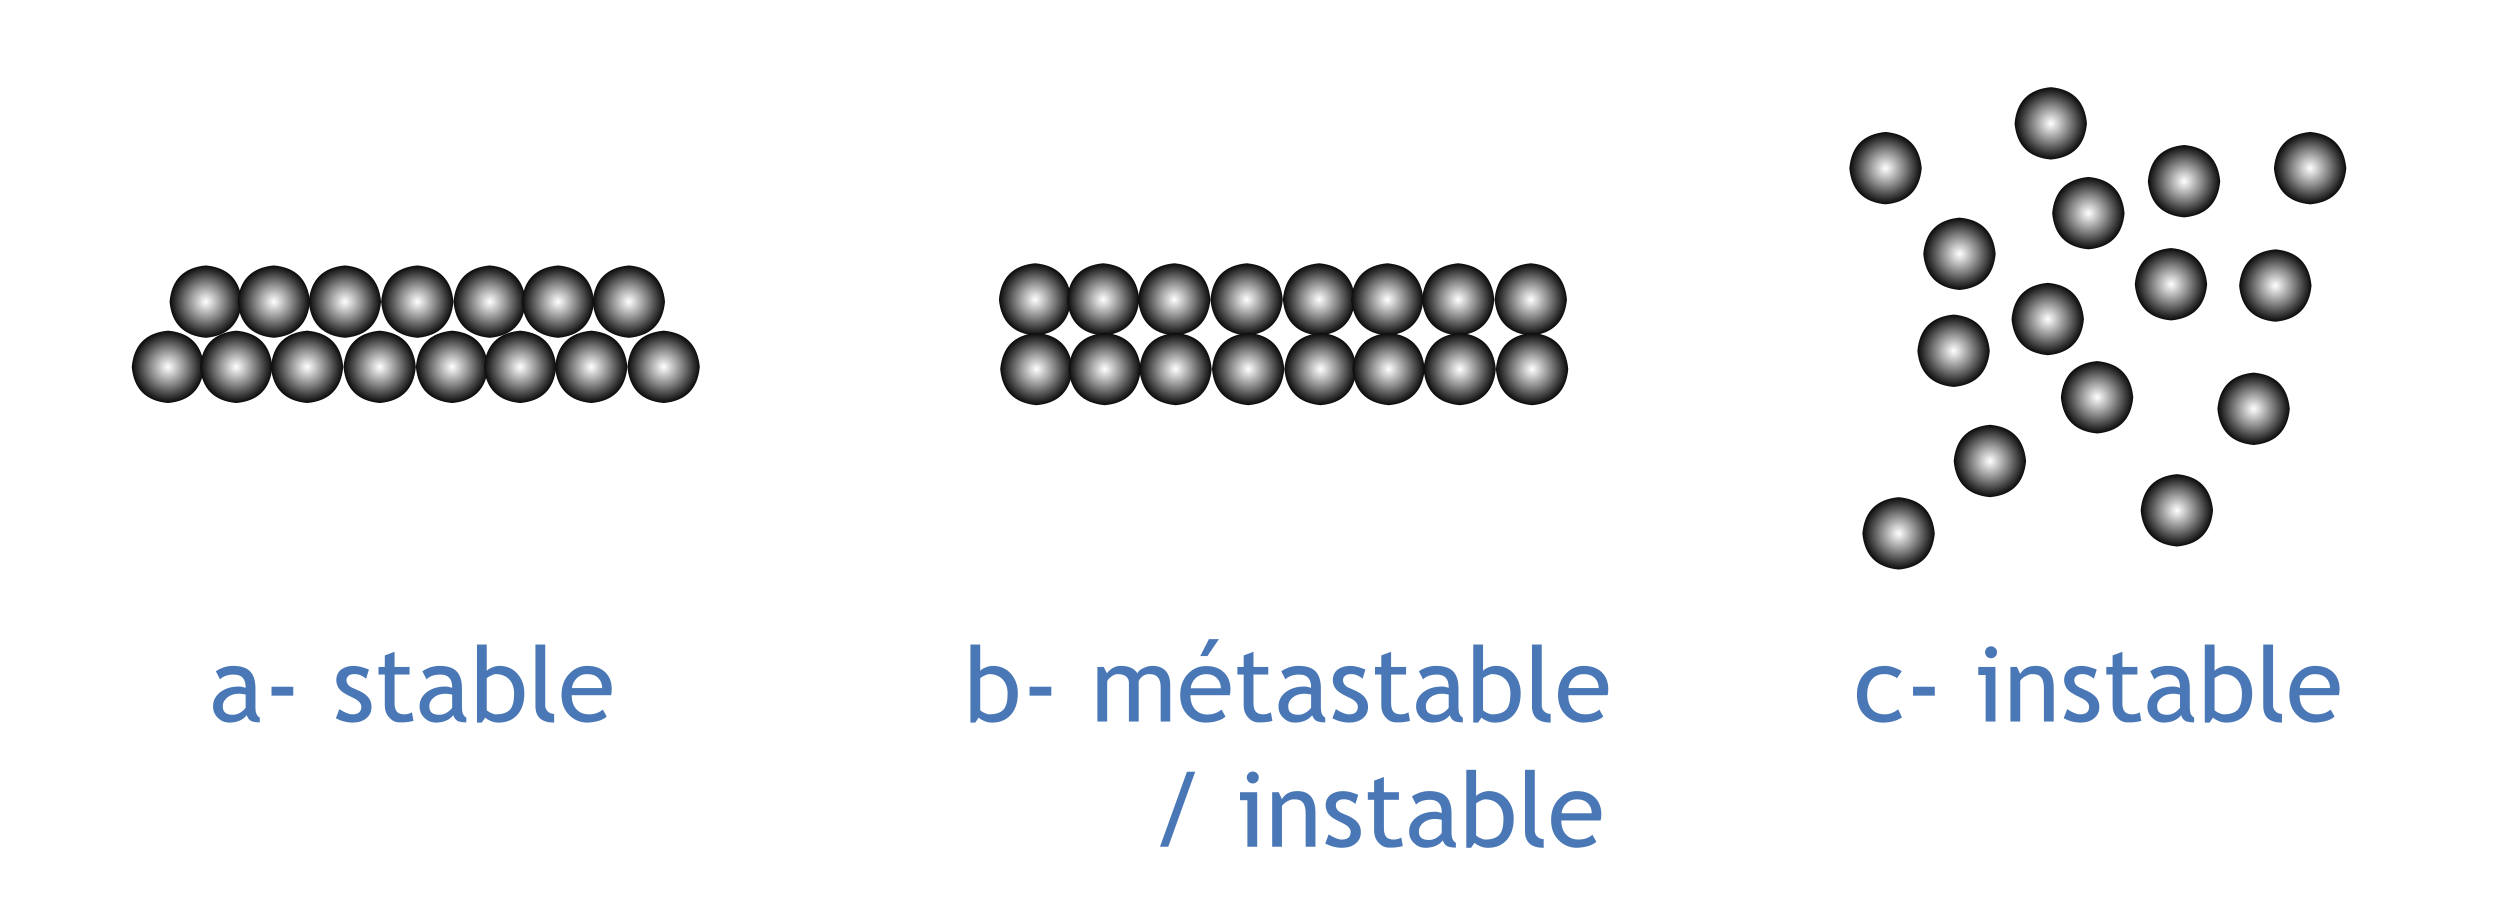 <svg xmlns="http://www.w3.org/2000/svg" xmlns:xlink="http://www.w3.org/1999/xlink" version="1.1" id="svg585" viewBox="0 0 575.0 210.0"><path d="m 56.75,164.5 q -1.35,1.7 -4.1,1.7 -1.5,-0.05 -2.55,-1.1 -1.1,-1.05 -1.1,-2.65 0,-1.95 1.65,-3.25 1.7,-1.3 4.3,-1.3 0.7,0 1.55,0.3 0.05,-3.05 -2.7,-3.05 -2.1,0 -3.2,1.1 l -0.95,-1.85 q 0.65,-0.5 1.75,-0.9 1.15,-0.35 2.15,-0.35 2.75,0 3.95,1.25 1.25,1.25 1.25,3.95 v 4.5 q 0,1.65 1,2.2 v 1.1 q -1.4,0 -2.05,-0.35 -0.65,-0.4 -0.95,-1.3 m -0.25,-4.75 q -1.05,-0.2 -1.45,-0.2 -1.7,0 -2.75,0.85 -1.1,0.9 -1.05,2.05 -0.05,1.95 2.3,1.95 1.65,0 2.95,-1.6 v -3.05" fill="#4a77b5" fill-rule="evenodd" stroke="none" id="use2"/><path d="m 62.45,160 v -2.05 h 5 V 160 h -5" fill="#4a77b5" fill-rule="evenodd" stroke="none" id="use4"/><path d="m 77.25,165.2 0.8,-2.1 q 1.85,1.2 3,1.2 2.05,0 2.05,-1.75 0,-1.2 -2,-2.1 -1.55,-0.75 -2.05,-1.1 -0.55,-0.35 -0.95,-0.8 -0.4,-0.5 -0.55,-1 -0.2,-0.5 -0.2,-1.1 0,-1.55 1.1,-2.45 1.15,-0.85 2.95,-0.85 1.35,0 3.45,0.85 l -0.65,2.1 q -1.3,-1.1 -2.65,-1.05 -0.8,-0.05 -1.35,0.35 -0.5,0.4 -0.5,0.95 -0.05,1.2 1.35,1.85 l 1.6,0.7 q 1.45,0.7 2.1,1.55 0.7,0.85 0.7,2.15 0,1.65 -1.2,2.6 -1.15,1 -3.25,1 -2,-0.05 -3.75,-1" fill="#4a77b5" fill-rule="evenodd" stroke="none" id="use6"/><path d="m 88.5,155.15 h -1.45 v -1.75 h 1.45 v -2.65 l 2.25,-0.85 v 3.5 h 3.45 v 1.75 h -3.45 v 6.25 q -0.05,1.55 0.5,2.25 0.55,0.65 1.75,0.65 0.85,0 1.75,-0.45 l 0.35,1.95 q -1.4,0.4 -3.05,0.35 -1.5,0.05 -2.5,-1.1 -1.05,-1.1 -1.05,-2.8 v -7.1" fill="#4a77b5" fill-rule="evenodd" stroke="none" id="use8"/><path d="m 104.25,164.5 q -1.35,1.7 -4.1,1.7 -1.5,-0.05 -2.55,-1.1 -1.1,-1.05 -1.1,-2.65 0,-1.95 1.65,-3.25 1.7,-1.3 4.3,-1.3 0.7,0 1.55,0.3 0.05,-3.05 -2.7,-3.05 -2.1,0 -3.2,1.1 l -0.95,-1.85 q 0.65,-0.5 1.75,-0.9 1.15,-0.35 2.15,-0.35 2.75,0 3.95,1.25 1.25,1.25 1.25,3.95 v 4.5 q 0,1.65 1,2.2 v 1.1 q -1.4,0 -2.05,-0.35 -0.65,-0.4 -0.95,-1.3 M 104,159.75 q -1.05,-0.2 -1.45,-0.2 -1.7,0 -2.75,0.85 -1.1,0.9 -1.05,2.05 -0.05,1.95 2.3,1.95 1.65,0 2.95,-1.6 v -3.05" fill="#4a77b5" fill-rule="evenodd" stroke="none" id="use10"/><path d="m 111.6,165.05 -0.8,1.15 h -1.1 v -17.95 h 2.25 v 6.05 q 0.3,-0.4 1.15,-0.75 0.9,-0.4 1.75,-0.4 2.55,0 4.15,1.8 1.6,1.8 1.6,4.5 0,3.15 -1.6,4.95 -1.6,1.8 -4.35,1.8 -0.9,0 -1.75,-0.35 -0.85,-0.35 -1.3,-0.8 m 0.35,-9.05 v 7.25 q -0.05,0.2 0.8,0.65 0.85,0.4 1.25,0.4 2.3,0 3.3,-1.1 0.95,-1.05 0.95,-3.65 0,-2.1 -1.15,-3.3 -1.15,-1.2 -3.1,-1.2 -0.4,0 -1.1,0.35 -0.75,0.35 -0.95,0.6" fill="#4a77b5" fill-rule="evenodd" stroke="none" id="use12"/><path d="m 123.15,162.4 v -14.15 h 2.25 v 13.8 q -0.05,1 0.55,1.55 0.6,0.6 1.5,0.6 v 2 q -4.3,0 -4.3,-3.8" fill="#4a77b5" fill-rule="evenodd" stroke="none" id="use14"/><path d="m 140.55,159.9 h -9.05 q 0,2.2 1.2,3.35 1.05,1.05 2.75,1.05 1.9,0 3.2,-1.1 l 0.9,1.6 q -0.5,0.5 -1.55,0.9 -1.35,0.45 -3,0.5 -2.35,-0.05 -4,-1.65 -1.85,-1.75 -1.85,-4.75 0,-3.1 1.9,-4.95 1.65,-1.7 4,-1.7 2.65,0 4.2,1.5 1.45,1.45 1.45,3.85 0,0.75 -0.15,1.4 m -5.4,-4.85 q -1.5,-0.05 -2.5,0.95 -0.95,0.9 -1.1,2.25 h 6.95 q 0,-1.35 -0.85,-2.25 -0.9,-0.95 -2.5,-0.95" fill="#4a77b5" fill-rule="evenodd" stroke="none" id="use16"/><path d="m 246.4,68.9 q -0.7,7.6 -8.3,8.3 -7.65,-0.7 -8.35,-8.3 0.7,-7.65 8.35,-8.35 7.6,0.7 8.3,8.35" fill="url(#gradient0)" fill-rule="evenodd" stroke="none" id="use18" style="fill:url(#radialGradient1744)"/><path d="m 262.05,68.9 q -0.7,7.6 -8.3,8.3 -7.65,-0.7 -8.35,-8.3 0.7,-7.65 8.35,-8.35 7.6,0.7 8.3,8.35" fill="url(#gradient1)" fill-rule="evenodd" stroke="none" id="use20" style="fill:url(#radialGradient1740)"/><path d="m 278.4,68.9 q -0.7,7.6 -8.3,8.3 -7.65,-0.7 -8.35,-8.3 0.7,-7.65 8.35,-8.35 7.6,0.7 8.3,8.35" fill="url(#gradient2)" fill-rule="evenodd" stroke="none" id="use22" style="fill:url(#radialGradient1736)"/><path d="m 295.05,68.9 q -0.7,7.6 -8.3,8.3 -7.65,-0.7 -8.35,-8.3 0.7,-7.65 8.35,-8.35 7.6,0.7 8.3,8.35" fill="url(#gradient3)" fill-rule="evenodd" stroke="none" id="use24" style="fill:url(#radialGradient1732)"/><path d="m 311.7,68.9 q -0.7,7.6 -8.3,8.3 -7.65,-0.7 -8.35,-8.3 0.7,-7.65 8.35,-8.35 7.6,0.7 8.3,8.35" fill="url(#gradient4)" fill-rule="evenodd" stroke="none" id="use26" style="fill:url(#radialGradient1728)"/><path d="m 327.4,68.9 q -0.7,7.6 -8.3,8.3 -7.65,-0.7 -8.35,-8.3 0.7,-7.65 8.35,-8.35 7.6,0.7 8.3,8.35" fill="url(#gradient5)" fill-rule="evenodd" stroke="none" id="use28" style="fill:url(#radialGradient1724)"/><path d="m 343.7,68.9 q -0.7,7.6 -8.3,8.3 -7.65,-0.7 -8.35,-8.3 0.7,-7.65 8.35,-8.35 7.6,0.7 8.3,8.35" fill="url(#gradient6)" fill-rule="evenodd" stroke="none" id="use30" style="fill:url(#radialGradient1720)"/><path d="m 360.4,68.9 q -0.7,7.6 -8.3,8.3 -7.65,-0.7 -8.35,-8.3 0.7,-7.65 8.35,-8.35 7.6,0.7 8.3,8.35" fill="url(#gradient7)" fill-rule="evenodd" stroke="none" id="use32" style="fill:url(#radialGradient1716)"/><path d="m 246.7,84.9 q -0.7,7.6 -8.3,8.3 -7.65,-0.7 -8.35,-8.3 0.7,-7.65 8.35,-8.35 7.6,0.7 8.3,8.35" fill="url(#gradient8)" fill-rule="evenodd" stroke="none" id="use34" style="fill:url(#radialGradient1712)"/><path d="m 262.4,84.9 q -0.7,7.6 -8.3,8.3 -7.65,-0.7 -8.35,-8.3 0.7,-7.65 8.35,-8.35 7.6,0.7 8.3,8.35" fill="url(#gradient9)" fill-rule="evenodd" stroke="none" id="use36" style="fill:url(#radialGradient1708)"/><path d="m 278.7,84.9 q -0.7,7.6 -8.3,8.3 -7.65,-0.7 -8.35,-8.3 0.7,-7.65 8.35,-8.35 7.6,0.7 8.3,8.35" fill="url(#gradient10)" fill-rule="evenodd" stroke="none" id="use38" style="fill:url(#radialGradient1704)"/><path d="m 295.4,84.9 q -0.7,7.6 -8.3,8.3 -7.65,-0.7 -8.35,-8.3 0.7,-7.65 8.35,-8.35 7.6,0.7 8.3,8.35" fill="url(#gradient11)" fill-rule="evenodd" stroke="none" id="use40" style="fill:url(#radialGradient1700)"/><path d="m 312.05,84.9 q -0.7,7.6 -8.3,8.3 -7.65,-0.7 -8.35,-8.3 0.7,-7.65 8.35,-8.35 7.6,0.7 8.3,8.35" fill="url(#gradient12)" fill-rule="evenodd" stroke="none" id="use42" style="fill:url(#radialGradient1696)"/><path d="m 327.7,84.9 q -0.7,7.6 -8.3,8.3 -7.65,-0.7 -8.35,-8.3 0.7,-7.65 8.35,-8.35 7.6,0.7 8.3,8.35" fill="url(#gradient13)" fill-rule="evenodd" stroke="none" id="use44" style="fill:url(#radialGradient1692)"/><path d="m 344.05,84.9 q -0.7,7.6 -8.3,8.3 -7.65,-0.7 -8.35,-8.3 0.7,-7.65 8.35,-8.35 7.6,0.7 8.3,8.35" fill="url(#gradient14)" fill-rule="evenodd" stroke="none" id="use46" style="fill:url(#radialGradient1688)"/><path d="m 360.7,84.9 q -0.7,7.6 -8.3,8.3 -7.65,-0.7 -8.35,-8.3 0.7,-7.65 8.35,-8.35 7.6,0.7 8.3,8.35" fill="url(#gradient15)" fill-rule="evenodd" stroke="none" id="use48" style="fill:url(#radialGradient1684)"/><path d="M 55.65,69.4 Q 54.95,77 47.35,77.7 39.7,77 39,69.4 q 0.7,-7.65 8.35,-8.35 7.6,0.7 8.3,8.35" fill="url(#gradient16)" fill-rule="evenodd" stroke="none" id="use50" style="fill:url(#radialGradient1680)"/><path d="M 71.3,69.4 Q 70.6,77 63,77.7 55.35,77 54.65,69.4 q 0.7,-7.65 8.35,-8.35 7.6,0.7 8.3,8.35" fill="url(#gradient17)" fill-rule="evenodd" stroke="none" id="use52" style="fill:url(#radialGradient1676)"/><path d="M 87.65,69.4 Q 86.95,77 79.35,77.7 71.7,77 71,69.4 q 0.7,-7.65 8.35,-8.35 7.6,0.7 8.3,8.35" fill="url(#gradient18)" fill-rule="evenodd" stroke="none" id="use54" style="fill:url(#radialGradient1672)"/><path d="M 104.3,69.4 Q 103.6,77 96,77.7 88.35,77 87.65,69.4 q 0.7,-7.65 8.35,-8.35 7.6,0.7 8.3,8.35" fill="url(#gradient19)" fill-rule="evenodd" stroke="none" id="use56" style="fill:url(#radialGradient1668)"/><path d="m 120.95,69.4 q -0.7,7.6 -8.3,8.3 -7.65,-0.7 -8.35,-8.3 0.7,-7.65 8.35,-8.35 7.6,0.7 8.3,8.35" fill="url(#gradient20)" fill-rule="evenodd" stroke="none" id="use58" style="fill:url(#radialGradient1664)"/><path d="m 136.65,69.4 q -0.7,7.6 -8.3,8.3 -7.65,-0.7 -8.35,-8.3 0.7,-7.65 8.35,-8.35 7.6,0.7 8.3,8.35" fill="url(#gradient21)" fill-rule="evenodd" stroke="none" id="use60" style="fill:url(#radialGradient1660)"/><path d="m 152.95,69.4 q -0.7,7.6 -8.3,8.3 -7.65,-0.7 -8.35,-8.3 0.7,-7.65 8.35,-8.35 7.6,0.7 8.3,8.35" fill="url(#gradient22)" fill-rule="evenodd" stroke="none" id="use62" style="fill:url(#radialGradient1656)"/><path d="M 46.95,84.4 Q 46.25,92 38.65,92.7 31,92 30.3,84.4 q 0.7,-7.65 8.35,-8.35 7.6,0.7 8.3,8.35" fill="url(#gradient23)" fill-rule="evenodd" stroke="none" id="use64" style="fill:url(#radialGradient1652)"/><path d="M 62.65,84.4 Q 61.95,92 54.35,92.7 46.7,92 46,84.4 q 0.7,-7.65 8.35,-8.35 7.6,0.7 8.3,8.35" fill="url(#gradient24)" fill-rule="evenodd" stroke="none" id="use66" style="fill:url(#radialGradient1648)"/><path d="M 78.95,84.4 Q 78.25,92 70.65,92.7 63,92 62.3,84.4 q 0.7,-7.65 8.35,-8.35 7.6,0.7 8.3,8.35" fill="url(#gradient25)" fill-rule="evenodd" stroke="none" id="use68" style="fill:url(#radialGradient1644)"/><path d="M 95.65,84.4 Q 94.95,92 87.35,92.7 79.7,92 79,84.4 q 0.7,-7.65 8.35,-8.35 7.6,0.7 8.3,8.35" fill="url(#gradient26)" fill-rule="evenodd" stroke="none" id="use70" style="fill:url(#radialGradient1640)"/><path d="m 112.3,84.4 q -0.7,7.6 -8.3,8.3 -7.65,-0.7 -8.35,-8.3 0.7,-7.65 8.35,-8.35 7.6,0.7 8.3,8.35" fill="url(#gradient27)" fill-rule="evenodd" stroke="none" id="use72" style="fill:url(#radialGradient1636)"/><path d="m 127.95,84.4 q -0.7,7.6 -8.3,8.3 -7.65,-0.7 -8.35,-8.3 0.7,-7.65 8.35,-8.35 7.6,0.7 8.3,8.35" fill="url(#gradient28)" fill-rule="evenodd" stroke="none" id="use74" style="fill:url(#radialGradient1632)"/><path d="m 144.3,84.4 q -0.7,7.6 -8.3,8.3 -7.65,-0.7 -8.35,-8.3 0.7,-7.65 8.35,-8.35 7.6,0.7 8.3,8.35" fill="url(#gradient29)" fill-rule="evenodd" stroke="none" id="use76" style="fill:url(#radialGradient1628)"/><path d="m 160.95,84.4 q -0.7,7.6 -8.3,8.3 -7.65,-0.7 -8.35,-8.3 0.7,-7.65 8.35,-8.35 7.6,0.7 8.3,8.35" fill="url(#gradient30)" fill-rule="evenodd" stroke="none" id="use78" style="fill:url(#radialGradient1624)"/><path d="m 442,38.7 q -0.7,7.6 -8.3,8.3 -7.65,-0.7 -8.35,-8.3 0.7,-7.65 8.35,-8.35 7.6,0.7 8.3,8.35" fill="url(#gradient31)" fill-rule="evenodd" stroke="none" id="use80" style="fill:url(#radialGradient1620)"/><path d="m 459,58.4 q -0.7,7.6 -8.3,8.3 -7.65,-0.7 -8.35,-8.3 0.7,-7.65 8.35,-8.35 7.6,0.7 8.3,8.35" fill="url(#gradient32)" fill-rule="evenodd" stroke="none" id="use82" style="fill:url(#radialGradient1616)"/><path d="m 480,28.4 q -0.7,7.6 -8.3,8.3 -7.65,-0.7 -8.35,-8.3 0.7,-7.65 8.35,-8.35 7.6,0.7 8.3,8.35" fill="url(#gradient33)" fill-rule="evenodd" stroke="none" id="use84" style="fill:url(#radialGradient1612)"/><path d="m 488.65,49.05 q -0.7,7.6 -8.3,8.3 -7.65,-0.7 -8.35,-8.3 0.7,-7.65 8.35,-8.35 7.6,0.7 8.3,8.35" fill="url(#gradient34)" fill-rule="evenodd" stroke="none" id="use86" style="fill:url(#radialGradient1608)"/><path d="m 510.65,41.7 q -0.7,7.6 -8.3,8.3 -7.65,-0.7 -8.35,-8.3 0.7,-7.65 8.35,-8.35 7.6,0.7 8.3,8.35" fill="url(#gradient35)" fill-rule="evenodd" stroke="none" id="use88" style="fill:url(#radialGradient1604)"/><path d="m 531.65,65.7 q -0.7,7.6 -8.3,8.3 -7.65,-0.7 -8.35,-8.3 0.7,-7.65 8.35,-8.35 7.6,0.7 8.3,8.35" fill="url(#gradient36)" fill-rule="evenodd" stroke="none" id="use90" style="fill:url(#radialGradient1600)"/><path d="m 539.65,38.7 q -0.7,7.6 -8.3,8.3 -7.65,-0.7 -8.35,-8.3 0.7,-7.65 8.35,-8.35 7.6,0.7 8.3,8.35" fill="url(#gradient37)" fill-rule="evenodd" stroke="none" id="use92" style="fill:url(#radialGradient1596)"/><path d="m 445,122.7 q -0.7,7.6 -8.3,8.3 -7.65,-0.7 -8.35,-8.3 0.7,-7.65 8.35,-8.35 7.6,0.7 8.3,8.35" fill="url(#gradient38)" fill-rule="evenodd" stroke="none" id="use94" style="fill:url(#radialGradient1592)"/><path d="m 457.65,80.7 q -0.7,7.6 -8.3,8.3 -7.65,-0.7 -8.35,-8.3 0.7,-7.65 8.35,-8.35 7.6,0.7 8.3,8.35" fill="url(#gradient39)" fill-rule="evenodd" stroke="none" id="use96" style="fill:url(#radialGradient1588)"/><path d="m 466,106.05 q -0.7,7.6 -8.3,8.3 -7.65,-0.7 -8.35,-8.3 0.7,-7.65 8.35,-8.35 7.6,0.7 8.3,8.35" fill="url(#gradient40)" fill-rule="evenodd" stroke="none" id="use98" style="fill:url(#radialGradient1584)"/><path d="m 479.3,73.4 q -0.7,7.6 -8.3,8.3 -7.65,-0.7 -8.35,-8.3 0.7,-7.65 8.35,-8.35 7.6,0.7 8.3,8.35" fill="url(#gradient41)" fill-rule="evenodd" stroke="none" id="use100" style="fill:url(#radialGradient1580)"/><path d="m 490.65,91.4 q -0.7,7.6 -8.3,8.3 -7.65,-0.7 -8.35,-8.3 0.7,-7.65 8.35,-8.35 7.6,0.7 8.3,8.35" fill="url(#gradient42)" fill-rule="evenodd" stroke="none" id="use102" style="fill:url(#radialGradient1576)"/><path d="m 507.65,65.4 q -0.7,7.6 -8.3,8.3 -7.65,-0.7 -8.35,-8.3 0.7,-7.65 8.35,-8.35 7.6,0.7 8.3,8.35" fill="url(#gradient43)" fill-rule="evenodd" stroke="none" id="use104" style="fill:url(#radialGradient1572)"/><path d="m 526.65,94.05 q -0.7,7.6 -8.3,8.3 -7.65,-0.7 -8.35,-8.3 0.7,-7.65 8.35,-8.35 7.6,0.7 8.3,8.35" fill="url(#gradient44)" fill-rule="evenodd" stroke="none" id="use106" style="fill:url(#radialGradient1568)"/><path d="m 509,117.4 q -0.7,7.6 -8.3,8.3 -7.65,-0.7 -8.35,-8.3 0.7,-7.65 8.35,-8.35 7.6,0.7 8.3,8.35" fill="url(#gradient45)" fill-rule="evenodd" stroke="none" id="use108" style="fill:url(#radialGradient1564)"/><path d="m 225.1,165.05 -0.8,1.15 h -1.1 v -17.95 h 2.25 v 6.05 q 0.3,-0.4 1.15,-0.75 0.9,-0.4 1.75,-0.4 2.55,0 4.15,1.8 1.6,1.8 1.6,4.5 0,3.15 -1.6,4.95 -1.6,1.8 -4.35,1.8 -0.9,0 -1.75,-0.35 -0.85,-0.35 -1.3,-0.8 m 0.35,-9.05 v 7.25 q -0.05,0.2 0.8,0.65 0.85,0.4 1.25,0.4 2.3,0 3.3,-1.1 0.95,-1.05 0.95,-3.65 0,-2.1 -1.15,-3.3 -1.15,-1.2 -3.1,-1.2 -0.4,0 -1.1,0.35 -0.75,0.35 -0.95,0.6" fill="#4a77b5" fill-rule="evenodd" stroke="none" id="use110"/><path d="m 236.8,160 v -2.05 h 5 V 160 h -5" fill="#4a77b5" fill-rule="evenodd" stroke="none" id="use112"/><path d="M 266.95,165.95 V 158 q 0,-3 -2.6,-2.95 -0.8,-0.05 -1.5,0.45 -0.7,0.55 -0.95,1.15 v 9.3 h -2.25 V 157 q 0,-0.9 -0.7,-1.45 -0.65,-0.5 -1.85,-0.5 -0.65,-0.05 -1.4,0.5 -0.75,0.5 -1.05,1.15 v 9.25 H 252.4 V 153.4 h 1.45 l 0.75,1.45 q 1.3,-1.7 3.2,-1.7 2.7,0 3.8,1.7 0.35,-0.75 1.4,-1.2 1,-0.5 2.1,-0.5 1.9,0 3,1.15 1.05,1.15 1.05,3.25 v 8.4 h -2.2" fill="#4a77b5" fill-rule="evenodd" stroke="none" id="use114"/><path d="m 282.85,159.9 h -9.05 q 0,2.2 1.2,3.4 1.05,1.05 2.75,1.05 1.9,-0.05 3.2,-1.15 l 0.9,1.6 q -0.5,0.55 -1.55,0.9 -1.35,0.5 -3,0.5 -2.35,0 -4,-1.6 -1.85,-1.75 -1.85,-4.75 0,-3.1 1.9,-5 1.65,-1.65 4,-1.65 2.65,-0.05 4.2,1.5 1.45,1.45 1.45,3.85 0,0.75 -0.15,1.35 m -5.4,-4.85 q -1.5,0 -2.5,0.95 -0.95,0.95 -1.1,2.3 h 6.95 q 0,-1.35 -0.85,-2.25 -0.9,-1 -2.5,-1 m 2.9,-8.05 -2.65,3.9 h -1.65 l 2,-3.9 h 2.3" fill="#4a77b5" fill-rule="evenodd" stroke="none" id="use116"/><path d="m 286.05,155.15 h -1.45 v -1.75 h 1.45 v -2.65 l 2.25,-0.85 v 3.5 h 3.4 v 1.75 h -3.4 v 6.25 q -0.05,1.55 0.5,2.25 0.55,0.65 1.75,0.65 0.85,0 1.75,-0.45 l 0.35,1.95 q -1.4,0.4 -3.05,0.35 -1.5,0.05 -2.5,-1.1 -1.05,-1.1 -1.05,-2.8 v -7.1" fill="#4a77b5" fill-rule="evenodd" stroke="none" id="use118"/><path d="m 301.8,164.5 q -1.35,1.7 -4.1,1.7 -1.5,-0.05 -2.55,-1.1 -1.1,-1.05 -1.1,-2.65 0,-1.95 1.65,-3.25 1.7,-1.3 4.3,-1.3 0.7,0 1.55,0.3 0.05,-3.05 -2.7,-3.05 -2.1,0 -3.2,1.1 l -0.95,-1.85 q 0.65,-0.5 1.75,-0.9 1.15,-0.35 2.15,-0.35 2.75,0 3.95,1.25 1.25,1.25 1.25,3.95 v 4.5 q 0,1.65 1,2.2 v 1.1 q -1.4,0 -2.05,-0.35 -0.65,-0.4 -0.95,-1.3 m -0.25,-4.75 q -1.05,-0.2 -1.45,-0.2 -1.7,0 -2.75,0.85 -1.1,0.9 -1.05,2.05 -0.05,1.95 2.3,1.95 1.65,0 2.95,-1.6 v -3.05" fill="#4a77b5" fill-rule="evenodd" stroke="none" id="use120"/><path d="m 306.45,165.2 0.8,-2.1 q 1.85,1.2 3,1.2 2.05,0 2.05,-1.75 0,-1.2 -2,-2.1 -1.55,-0.75 -2.05,-1.1 -0.55,-0.35 -0.95,-0.8 -0.4,-0.5 -0.55,-1 -0.2,-0.5 -0.2,-1.1 0,-1.55 1.1,-2.45 1.15,-0.85 2.95,-0.85 1.35,0 3.45,0.85 l -0.65,2.1 q -1.3,-1.1 -2.65,-1.05 -0.8,-0.05 -1.35,0.35 -0.5,0.4 -0.5,0.95 -0.05,1.2 1.35,1.85 l 1.6,0.7 q 1.45,0.7 2.1,1.55 0.7,0.85 0.7,2.15 0,1.65 -1.2,2.6 -1.15,1 -3.25,1 -2,-0.05 -3.75,-1" fill="#4a77b5" fill-rule="evenodd" stroke="none" id="use122"/><path d="m 317.7,155.15 h -1.45 v -1.75 h 1.45 v -2.65 l 2.25,-0.85 v 3.5 h 3.45 v 1.75 h -3.45 v 6.25 q -0.05,1.55 0.5,2.25 0.55,0.65 1.75,0.65 0.85,0 1.75,-0.45 l 0.35,1.95 q -1.4,0.4 -3.05,0.35 -1.5,0.05 -2.5,-1.1 -1.05,-1.1 -1.05,-2.8 v -7.1" fill="#4a77b5" fill-rule="evenodd" stroke="none" id="use124"/><path d="m 333.45,164.5 q -1.35,1.7 -4.1,1.7 -1.5,-0.05 -2.55,-1.1 -1.1,-1.05 -1.1,-2.65 0,-1.95 1.65,-3.25 1.7,-1.3 4.3,-1.3 0.7,0 1.55,0.3 0.05,-3.05 -2.7,-3.05 -2.1,0 -3.2,1.1 l -0.95,-1.85 q 0.65,-0.5 1.75,-0.9 1.15,-0.35 2.15,-0.35 2.75,0 3.95,1.25 1.25,1.25 1.25,3.95 v 4.5 q 0,1.65 1,2.2 v 1.1 q -1.4,0 -2.05,-0.35 -0.65,-0.4 -0.95,-1.3 m -0.25,-4.75 q -1.05,-0.2 -1.45,-0.2 -1.7,0 -2.75,0.85 -1.1,0.9 -1.05,2.05 -0.05,1.95 2.3,1.95 1.65,0 2.95,-1.6 v -3.05" fill="#4a77b5" fill-rule="evenodd" stroke="none" id="use126"/><path d="m 340.75,165.05 -0.8,1.15 h -1.1 v -17.95 h 2.25 v 6.05 q 0.3,-0.4 1.15,-0.75 0.9,-0.4 1.75,-0.4 2.55,0 4.15,1.8 1.6,1.8 1.6,4.5 0,3.15 -1.6,4.95 -1.6,1.8 -4.35,1.8 -0.9,0 -1.75,-0.35 -0.85,-0.35 -1.3,-0.8 M 341.1,156 v 7.25 q -0.05,0.2 0.8,0.65 0.85,0.4 1.25,0.4 2.3,0 3.3,-1.1 0.95,-1.05 0.95,-3.65 0,-2.1 -1.15,-3.3 -1.15,-1.2 -3.1,-1.2 -0.4,0 -1.1,0.35 -0.75,0.35 -0.95,0.6" fill="#4a77b5" fill-rule="evenodd" stroke="none" id="use128"/><path d="m 352.35,162.4 v -14.15 h 2.25 v 13.8 q -0.05,1 0.55,1.55 0.6,0.6 1.5,0.6 v 2 q -4.3,0 -4.3,-3.8" fill="#4a77b5" fill-rule="evenodd" stroke="none" id="use130"/><path d="m 369.75,159.9 h -9.05 q 0,2.2 1.2,3.35 1.05,1.05 2.75,1.05 1.9,0 3.2,-1.1 l 0.9,1.6 q -0.5,0.5 -1.55,0.9 -1.35,0.45 -3,0.5 -2.35,-0.05 -4,-1.65 -1.85,-1.75 -1.85,-4.75 0,-3.1 1.9,-4.95 1.65,-1.7 4,-1.7 2.65,0 4.2,1.5 1.45,1.45 1.45,3.85 0,0.75 -0.15,1.4 m -5.4,-4.85 q -1.5,-0.05 -2.5,0.95 -0.95,0.9 -1.1,2.25 h 6.95 q 0,-1.35 -0.85,-2.25 -0.9,-0.95 -2.5,-0.95" fill="#4a77b5" fill-rule="evenodd" stroke="none" id="use132"/><path d="m 268.7,194.75 h -1.9 L 273,177.5 h 1.9 l -6.2,17.25" fill="#4a77b5" fill-rule="evenodd" stroke="none" id="use134"/><path d="m 286.9,194.75 v -10.7 h -1.7 v -1.85 h 3.95 v 12.55 h -2.25 m 1.25,-17.3 q 0.55,0 0.95,0.4 0.45,0.4 0.4,0.95 0.05,0.6 -0.4,1 -0.4,0.4 -0.95,0.4 -0.55,0 -1,-0.4 -0.35,-0.4 -0.4,-1 0.05,-0.55 0.4,-0.95 0.4,-0.4 1,-0.4" fill="#4a77b5" fill-rule="evenodd" stroke="none" id="use136"/><path d="m 300.3,194.75 v -7.3 q 0.05,-2 -0.6,-2.8 -0.6,-0.85 -2,-0.8 -0.75,-0.05 -1.6,0.45 -0.85,0.45 -1.25,1.1 v 9.35 H 292.6 V 182.2 h 1.5 l 0.75,1.6 q 1.05,-1.85 3.55,-1.85 4.15,0 4.15,5 v 7.8 h -2.25" fill="#4a77b5" fill-rule="evenodd" stroke="none" id="use138"/><path d="m 304.8,194 0.8,-2.1 q 1.85,1.2 3,1.2 2.05,0 2.05,-1.75 0,-1.2 -2,-2.1 -1.55,-0.75 -2.05,-1.1 -0.55,-0.35 -0.95,-0.8 -0.4,-0.5 -0.55,-1 -0.2,-0.5 -0.2,-1.1 0,-1.55 1.1,-2.45 1.15,-0.85 2.95,-0.85 1.35,0 3.45,0.85 l -0.65,2.1 q -1.3,-1.1 -2.65,-1.05 -0.8,-0.05 -1.35,0.35 -0.5,0.4 -0.5,0.95 -0.05,1.2 1.35,1.85 l 1.6,0.7 q 1.45,0.7 2.1,1.55 0.7,0.85 0.7,2.15 0,1.65 -1.2,2.6 -1.15,1 -3.25,1 -2,-0.05 -3.75,-1" fill="#4a77b5" fill-rule="evenodd" stroke="none" id="use140"/><path d="m 316.05,183.95 h -1.45 v -1.75 h 1.45 v -2.65 l 2.25,-0.85 v 3.5 h 3.45 v 1.75 h -3.45 v 6.25 q -0.05,1.55 0.5,2.25 0.55,0.65 1.75,0.65 0.85,0 1.75,-0.45 l 0.35,1.95 q -1.4,0.4 -3.05,0.35 -1.5,0.05 -2.5,-1.1 -1.05,-1.1 -1.05,-2.8 v -7.1" fill="#4a77b5" fill-rule="evenodd" stroke="none" id="use142"/><path d="m 331.85,193.3 q -1.35,1.7 -4.1,1.7 -1.5,-0.05 -2.55,-1.1 -1.1,-1.05 -1.1,-2.65 0,-1.95 1.65,-3.25 1.7,-1.3 4.3,-1.3 0.7,0 1.55,0.3 0.05,-3.05 -2.7,-3.05 -2.1,0 -3.2,1.1 l -0.95,-1.85 q 0.65,-0.5 1.75,-0.9 1.15,-0.35 2.15,-0.35 2.75,0 3.95,1.25 1.25,1.25 1.25,3.95 v 4.5 q 0,1.65 1,2.2 v 1.1 q -1.4,0 -2.05,-0.35 -0.65,-0.4 -0.95,-1.3 m -0.25,-4.75 q -1.05,-0.2 -1.45,-0.2 -1.7,0 -2.75,0.85 -1.1,0.9 -1.05,2.05 -0.05,1.95 2.3,1.95 1.65,0 2.95,-1.6 v -3.05" fill="#4a77b5" fill-rule="evenodd" stroke="none" id="use144"/><path d="m 339.15,193.85 -0.8,1.15 h -1.1 v -17.95 h 2.25 v 6.05 q 0.3,-0.4 1.15,-0.75 0.9,-0.4 1.75,-0.4 2.55,0 4.15,1.8 1.6,1.8 1.6,4.5 0,3.15 -1.6,4.95 -1.6,1.8 -4.35,1.8 -0.9,0 -1.75,-0.35 -0.85,-0.35 -1.3,-0.8 m 0.35,-9.05 v 7.25 q -0.05,0.2 0.8,0.65 0.85,0.4 1.25,0.4 2.3,0 3.3,-1.1 0.95,-1.05 0.95,-3.65 0,-2.1 -1.15,-3.3 -1.15,-1.2 -3.1,-1.2 -0.4,0 -1.1,0.35 -0.75,0.35 -0.95,0.6" fill="#4a77b5" fill-rule="evenodd" stroke="none" id="use146"/><path d="M 350.75,191.2 V 177.05 H 353 v 13.8 q -0.05,1 0.55,1.55 0.6,0.6 1.5,0.6 v 2 q -4.3,0 -4.3,-3.8" fill="#4a77b5" fill-rule="evenodd" stroke="none" id="use148"/><path d="m 368.15,188.7 h -9.05 q 0,2.2 1.2,3.35 1.05,1.05 2.75,1.05 1.9,0 3.2,-1.1 l 0.9,1.6 q -0.5,0.5 -1.55,0.9 -1.35,0.45 -3,0.5 -2.35,-0.05 -4,-1.65 -1.85,-1.75 -1.85,-4.75 0,-3.1 1.9,-4.95 1.65,-1.7 4,-1.7 2.65,0 4.2,1.5 1.45,1.45 1.45,3.85 0,0.75 -0.15,1.4 m -5.4,-4.85 q -1.5,-0.05 -2.5,0.95 -0.95,0.9 -1.1,2.25 h 6.95 q 0,-1.35 -0.85,-2.25 -0.9,-0.95 -2.5,-0.95" fill="#4a77b5" fill-rule="evenodd" stroke="none" id="use150"/><path d="m 437.4,154.4 -1.1,1.6 q -0.35,-0.35 -1.2,-0.65 -0.9,-0.35 -1.7,-0.3 -1.85,-0.05 -2.9,1.25 -1.05,1.25 -1.05,3.5 0,2.2 1.1,3.35 1.05,1.15 3,1.15 1.5,0 3.05,-1.15 l 0.85,1.85 q -1.8,1.2 -4.45,1.2 -2.55,-0.05 -4.2,-1.75 -1.7,-1.7 -1.7,-4.65 0,-3 1.75,-4.85 1.75,-1.8 4.75,-1.8 1,0 2.1,0.4 1.15,0.4 1.7,0.85" fill="#4a77b5" fill-rule="evenodd" stroke="none" id="use152"/><path d="m 440,160 v -2.05 h 5 V 160 h -5" fill="#4a77b5" fill-rule="evenodd" stroke="none" id="use154"/><path d="m 456.7,165.95 v -10.7 H 455 v -1.85 h 3.95 v 12.55 h -2.25 m 1.25,-17.3 q 0.55,0 0.95,0.4 0.45,0.4 0.4,0.95 0.05,0.6 -0.4,1 -0.4,0.4 -0.95,0.4 -0.55,0 -1,-0.4 -0.35,-0.4 -0.4,-1 0.05,-0.55 0.4,-0.95 0.4,-0.4 1,-0.4" fill="#4a77b5" fill-rule="evenodd" stroke="none" id="use156"/><path d="m 470.1,165.95 v -7.3 q 0.05,-2 -0.6,-2.8 -0.6,-0.85 -2,-0.8 -0.75,-0.05 -1.6,0.45 -0.85,0.45 -1.25,1.1 v 9.35 H 462.4 V 153.4 h 1.5 l 0.75,1.6 q 1.05,-1.85 3.55,-1.85 4.15,0 4.15,5 v 7.8 h -2.25" fill="#4a77b5" fill-rule="evenodd" stroke="none" id="use158"/><path d="m 474.65,165.2 0.8,-2.1 q 1.85,1.2 3,1.2 2.05,0 2.05,-1.75 0,-1.2 -2,-2.1 -1.55,-0.75 -2.05,-1.1 -0.55,-0.35 -0.95,-0.8 -0.4,-0.5 -0.55,-1 -0.2,-0.5 -0.2,-1.1 0,-1.55 1.1,-2.45 1.15,-0.85 2.95,-0.85 1.35,0 3.45,0.85 l -0.65,2.1 q -1.3,-1.1 -2.65,-1.05 -0.8,-0.05 -1.35,0.35 -0.5,0.4 -0.5,0.95 -0.05,1.2 1.35,1.85 l 1.6,0.7 q 1.45,0.7 2.1,1.55 0.7,0.85 0.7,2.15 0,1.65 -1.2,2.6 -1.15,1 -3.25,1 -2,-0.05 -3.75,-1" fill="#4a77b5" fill-rule="evenodd" stroke="none" id="use160"/><path d="m 485.9,155.15 h -1.45 v -1.75 h 1.45 v -2.65 l 2.25,-0.85 v 3.5 h 3.45 v 1.75 h -3.45 v 6.25 q -0.05,1.55 0.5,2.25 0.55,0.65 1.75,0.65 0.85,0 1.75,-0.45 l 0.35,1.95 q -1.4,0.4 -3.05,0.35 -1.5,0.05 -2.5,-1.1 -1.05,-1.1 -1.05,-2.8 v -7.1" fill="#4a77b5" fill-rule="evenodd" stroke="none" id="use162"/><path d="m 501.65,164.5 q -1.35,1.7 -4.1,1.7 -1.5,-0.05 -2.55,-1.1 -1.1,-1.05 -1.1,-2.65 0,-1.95 1.65,-3.25 1.7,-1.3 4.3,-1.3 0.7,0 1.55,0.3 0.05,-3.05 -2.7,-3.05 -2.1,0 -3.2,1.1 l -0.95,-1.85 q 0.65,-0.5 1.75,-0.9 1.15,-0.35 2.15,-0.35 2.75,0 3.95,1.25 1.25,1.25 1.25,3.95 v 4.5 q 0,1.65 1,2.2 v 1.1 q -1.4,0 -2.05,-0.35 -0.65,-0.4 -0.95,-1.3 m -0.25,-4.75 q -1.05,-0.2 -1.45,-0.2 -1.7,0 -2.75,0.85 -1.1,0.9 -1.05,2.05 -0.05,1.95 2.3,1.95 1.65,0 2.95,-1.6 v -3.05" fill="#4a77b5" fill-rule="evenodd" stroke="none" id="use164"/><path d="m 509,165.05 -0.8,1.15 h -1.1 v -17.95 h 2.25 v 6.05 q 0.3,-0.4 1.15,-0.75 0.9,-0.4 1.75,-0.4 2.55,0 4.15,1.8 1.6,1.8 1.6,4.5 0,3.15 -1.6,4.95 -1.6,1.8 -4.35,1.8 -0.9,0 -1.75,-0.35 -0.85,-0.35 -1.3,-0.8 m 0.35,-9.05 v 7.25 q -0.05,0.2 0.8,0.65 0.85,0.4 1.25,0.4 2.3,0 3.3,-1.1 0.95,-1.05 0.95,-3.65 0,-2.1 -1.15,-3.3 -1.15,-1.2 -3.1,-1.2 -0.4,0 -1.1,0.35 -0.75,0.35 -0.95,0.6" fill="#4a77b5" fill-rule="evenodd" stroke="none" id="use166"/><path d="m 520.55,162.4 v -14.15 h 2.25 v 13.8 q -0.05,1 0.55,1.55 0.6,0.6 1.5,0.6 v 2 q -4.3,0 -4.3,-3.8" fill="#4a77b5" fill-rule="evenodd" stroke="none" id="use168"/><path d="m 537.95,159.9 h -9.05 q 0,2.2 1.2,3.35 1.05,1.05 2.75,1.05 1.9,0 3.2,-1.1 l 0.9,1.6 q -0.5,0.5 -1.55,0.9 -1.35,0.45 -3,0.5 -2.35,-0.05 -4,-1.65 -1.85,-1.75 -1.85,-4.75 0,-3.1 1.9,-4.95 1.65,-1.7 4,-1.7 2.65,0 4.2,1.5 1.45,1.45 1.45,3.85 0,0.75 -0.15,1.4 m -5.4,-4.85 q -1.5,-0.05 -2.5,0.95 -0.95,0.9 -1.1,2.25 h 6.95 q 0,-1.35 -0.85,-2.25 -0.9,-0.95 -2.5,-0.95" fill="#4a77b5" fill-rule="evenodd" stroke="none" id="use170"/><use height="209.35" width="574" xlink:href="#shape85" id="use172" x="0" y="0"/><defs id="defs583"><path d="M7.75 11.35 Q6.4 13.05 3.65 13.05 2.15 13.0 1.1 11.95 0.0 10.9 0.0 9.3 0.0 7.35 1.65 6.05 3.35 4.75 5.95 4.75 6.65 4.75 7.5 5.05 7.55 2.0 4.8 2.0 2.7 2.0 1.6 3.1 L0.65 1.25 Q1.3 0.75 2.4 0.35 3.55 0.0 4.55 0.0 7.3 0.0 8.5 1.25 9.75 2.5 9.75 5.2 L9.75 9.7 Q9.75 11.35 10.75 11.9 L10.75 13.0 Q9.35 13.0 8.7 12.65 8.05 12.25 7.75 11.35 M7.5 6.6 Q6.45 6.4 6.05 6.4 4.35 6.4 3.3 7.25 2.2 8.15 2.25 9.3 2.2 11.25 4.55 11.25 6.2 11.25 7.5 9.65 L7.5 6.6" fill="#4a77b5" fill-rule="evenodd" stroke="none" id="shape0"/><path d="M0.0 2.05 L0.0 0.0 5.0 0.0 5.0 2.05 0.0 2.05" fill="#4a77b5" fill-rule="evenodd" stroke="none" id="shape1"/><path d="M0.0 12.05 L0.8 9.95 Q2.65 11.15 3.8 11.15 5.85 11.15 5.85 9.4 5.85 8.2 3.85 7.3 2.3 6.55 1.8 6.2 1.25 5.85 0.85 5.4 0.45 4.9 0.3 4.4 0.1 3.9 0.1 3.3 0.1 1.75 1.2 0.85 2.35 0.0 4.15 0.0 5.5 0.0 7.6 0.85 L6.95 2.95 Q5.65 1.85 4.3 1.9 3.5 1.85 2.95 2.25 2.45 2.65 2.45 3.2 2.4 4.4 3.8 5.05 L5.4 5.75 Q6.85 6.45 7.5 7.3 8.2 8.15 8.2 9.45 8.2 11.1 7.0 12.05 5.85 13.05 3.75 13.05 1.75 13.0 0.0 12.05" fill="#4a77b5" fill-rule="evenodd" stroke="none" id="shape2"/><path d="M1.45 5.25 L0.0 5.25 0.0 3.5 1.45 3.5 1.45 0.85 3.7 0.0 3.7 3.5 7.15 3.5 7.15 5.25 3.7 5.25 3.7 11.5 Q3.65 13.05 4.2 13.75 4.75 14.4 5.95 14.4 6.8 14.4 7.7 13.95 L8.05 15.9 Q6.65 16.3 5.0 16.25 3.5 16.3 2.5 15.15 1.45 14.05 1.45 12.35 L1.45 5.25" fill="#4a77b5" fill-rule="evenodd" stroke="none" id="shape3"/><path d="M7.75 11.35 Q6.4 13.05 3.65 13.05 2.15 13.0 1.1 11.95 0.0 10.9 0.0 9.3 0.0 7.35 1.65 6.05 3.35 4.75 5.95 4.75 6.65 4.75 7.5 5.05 7.55 2.0 4.8 2.0 2.7 2.0 1.6 3.1 L0.65 1.25 Q1.3 0.75 2.4 0.35 3.55 0.0 4.55 0.0 7.3 0.0 8.5 1.25 9.75 2.5 9.75 5.2 L9.75 9.7 Q9.75 11.35 10.75 11.9 L10.75 13.0 Q9.35 13.0 8.7 12.65 8.05 12.25 7.75 11.35 M7.5 6.6 Q6.45 6.4 6.05 6.4 4.35 6.4 3.3 7.25 2.2 8.15 2.25 9.3 2.2 11.25 4.55 11.25 6.2 11.25 7.5 9.65 L7.5 6.6" fill="#4a77b5" fill-rule="evenodd" stroke="none" id="shape4"/><path d="M1.9 16.8 L1.1 17.95 0.0 17.95 0.0 0.0 2.25 0.0 2.25 6.05 Q2.55 5.65 3.4 5.3 4.3 4.9 5.15 4.9 7.7 4.9 9.3 6.7 10.9 8.5 10.9 11.2 10.9 14.35 9.3 16.15 7.7 17.95 4.95 17.95 4.05 17.95 3.2 17.6 2.35 17.25 1.9 16.8 M2.25 7.75 L2.25 15.0 Q2.2 15.2 3.05 15.65 3.9 16.05 4.3 16.05 6.6 16.05 7.6 14.95 8.55 13.9 8.55 11.3 8.55 9.2 7.4 8.0 6.25 6.8 4.3 6.8 3.9 6.8 3.2 7.15 2.45 7.5 2.25 7.75" fill="#4a77b5" fill-rule="evenodd" stroke="none" id="shape5"/><path d="M0.0 14.15 L0.0 0.0 2.25 0.0 2.25 13.8 Q2.2 14.8 2.8 15.35 3.4 15.95 4.3 15.95 L4.3 17.95 Q0.0 17.95 0.0 14.15" fill="#4a77b5" fill-rule="evenodd" stroke="none" id="shape6"/><path d="M11.4 6.75 L2.35 6.75 Q2.35 8.95 3.55 10.1 4.6 11.15 6.3 11.15 8.2 11.15 9.5 10.05 L10.4 11.65 Q9.9 12.15 8.85 12.55 7.5 13.0 5.85 13.05 3.5 13.0 1.85 11.4 0.0 9.65 0.0 6.65 0.0 3.55 1.9 1.7 3.55 0.0 5.9 0.0 8.55 0.0 10.1 1.5 11.55 2.95 11.55 5.35 11.55 6.1 11.4 6.75 M6.0 1.9 Q4.5 1.85 3.5 2.85 2.55 3.75 2.4 5.1 L9.35 5.1 Q9.35 3.75 8.5 2.85 7.6 1.9 6.0 1.9" fill="#4a77b5" fill-rule="evenodd" stroke="none" id="shape7"/><path d="M16.65 8.35 Q15.95 15.95 8.35 16.65 0.7 15.95 0.0 8.35 0.7 0.7 8.35 0.0 15.95 0.7 16.65 8.35" fill="url(#gradient0)" fill-rule="evenodd" stroke="none" id="shape8"/><path d="M16.65 8.35 Q15.95 15.95 8.35 16.65 0.7 15.95 0.0 8.35 0.7 0.7 8.35 0.0 15.95 0.7 16.65 8.35" fill="url(#gradient1)" fill-rule="evenodd" stroke="none" id="shape9"/><path d="M16.65 8.35 Q15.95 15.95 8.35 16.65 0.7 15.95 0.0 8.35 0.7 0.7 8.35 0.0 15.95 0.7 16.65 8.35" fill="url(#gradient2)" fill-rule="evenodd" stroke="none" id="shape10"/><path d="M16.65 8.35 Q15.95 15.95 8.35 16.65 0.7 15.95 0.0 8.35 0.7 0.7 8.35 0.0 15.95 0.7 16.65 8.35" fill="url(#gradient3)" fill-rule="evenodd" stroke="none" id="shape11"/><path d="M16.65 8.35 Q15.95 15.95 8.35 16.65 0.7 15.95 0.0 8.35 0.7 0.7 8.35 0.0 15.95 0.7 16.65 8.35" fill="url(#gradient4)" fill-rule="evenodd" stroke="none" id="shape12"/><path d="M16.65 8.35 Q15.95 15.95 8.35 16.65 0.7 15.95 0.0 8.35 0.7 0.7 8.35 0.0 15.95 0.7 16.65 8.35" fill="url(#gradient5)" fill-rule="evenodd" stroke="none" id="shape13"/><path d="M16.65 8.35 Q15.95 15.95 8.35 16.65 0.7 15.95 0.0 8.35 0.7 0.7 8.35 0.0 15.95 0.7 16.65 8.35" fill="url(#gradient6)" fill-rule="evenodd" stroke="none" id="shape14"/><path d="M16.65 8.35 Q15.95 15.95 8.35 16.65 0.7 15.95 0.0 8.35 0.7 0.7 8.35 0.0 15.95 0.7 16.65 8.35" fill="url(#gradient7)" fill-rule="evenodd" stroke="none" id="shape15"/><path d="M16.65 8.35 Q15.95 15.95 8.35 16.65 0.7 15.95 0.0 8.35 0.7 0.7 8.35 0.0 15.95 0.7 16.65 8.35" fill="url(#gradient8)" fill-rule="evenodd" stroke="none" id="shape16"/><path d="M16.65 8.35 Q15.95 15.95 8.35 16.65 0.7 15.95 0.0 8.35 0.7 0.7 8.35 0.0 15.95 0.7 16.65 8.35" fill="url(#gradient9)" fill-rule="evenodd" stroke="none" id="shape17"/><path d="M16.65 8.35 Q15.95 15.95 8.35 16.65 0.7 15.95 0.0 8.35 0.7 0.7 8.35 0.0 15.95 0.7 16.65 8.35" fill="url(#gradient10)" fill-rule="evenodd" stroke="none" id="shape18"/><path d="M16.65 8.35 Q15.95 15.95 8.35 16.65 0.7 15.95 0.0 8.35 0.7 0.7 8.35 0.0 15.95 0.7 16.65 8.35" fill="url(#gradient11)" fill-rule="evenodd" stroke="none" id="shape19"/><path d="M16.65 8.35 Q15.95 15.95 8.35 16.65 0.7 15.95 0.0 8.35 0.7 0.7 8.35 0.0 15.95 0.7 16.65 8.35" fill="url(#gradient12)" fill-rule="evenodd" stroke="none" id="shape20"/><path d="M16.65 8.35 Q15.95 15.95 8.35 16.65 0.7 15.95 0.0 8.35 0.7 0.7 8.35 0.0 15.95 0.7 16.65 8.35" fill="url(#gradient13)" fill-rule="evenodd" stroke="none" id="shape21"/><path d="M16.65 8.35 Q15.95 15.95 8.35 16.65 0.7 15.95 0.0 8.35 0.7 0.7 8.35 0.0 15.95 0.7 16.65 8.35" fill="url(#gradient14)" fill-rule="evenodd" stroke="none" id="shape22"/><path d="M16.65 8.35 Q15.95 15.95 8.35 16.65 0.7 15.95 0.0 8.35 0.7 0.7 8.35 0.0 15.95 0.7 16.65 8.35" fill="url(#gradient15)" fill-rule="evenodd" stroke="none" id="shape23"/><path d="M16.65 8.35 Q15.95 15.95 8.35 16.65 0.7 15.95 0.0 8.35 0.7 0.7 8.35 0.0 15.95 0.7 16.65 8.35" fill="url(#gradient16)" fill-rule="evenodd" stroke="none" id="shape24"/><path d="M16.65 8.35 Q15.95 15.95 8.35 16.65 0.7 15.95 0.0 8.35 0.7 0.7 8.35 0.0 15.95 0.7 16.65 8.35" fill="url(#gradient17)" fill-rule="evenodd" stroke="none" id="shape25"/><path d="M16.65 8.35 Q15.95 15.95 8.35 16.65 0.7 15.95 0.0 8.35 0.7 0.7 8.35 0.0 15.95 0.7 16.65 8.35" fill="url(#gradient18)" fill-rule="evenodd" stroke="none" id="shape26"/><path d="M16.65 8.35 Q15.95 15.95 8.35 16.65 0.7 15.95 0.0 8.35 0.7 0.7 8.35 0.0 15.95 0.7 16.65 8.35" fill="url(#gradient19)" fill-rule="evenodd" stroke="none" id="shape27"/><path d="M16.65 8.35 Q15.95 15.95 8.35 16.65 0.7 15.95 0.0 8.35 0.7 0.7 8.35 0.0 15.95 0.7 16.65 8.35" fill="url(#gradient20)" fill-rule="evenodd" stroke="none" id="shape28"/><path d="M16.65 8.35 Q15.95 15.95 8.35 16.65 0.7 15.95 0.0 8.35 0.7 0.7 8.35 0.0 15.95 0.7 16.65 8.35" fill="url(#gradient21)" fill-rule="evenodd" stroke="none" id="shape29"/><path d="M16.65 8.35 Q15.95 15.95 8.35 16.65 0.7 15.95 0.0 8.35 0.7 0.7 8.35 0.0 15.95 0.7 16.65 8.35" fill="url(#gradient22)" fill-rule="evenodd" stroke="none" id="shape30"/><path d="M16.65 8.35 Q15.95 15.95 8.35 16.65 0.7 15.95 0.0 8.35 0.7 0.7 8.35 0.0 15.95 0.7 16.65 8.35" fill="url(#gradient23)" fill-rule="evenodd" stroke="none" id="shape31"/><path d="M16.65 8.35 Q15.95 15.95 8.35 16.65 0.7 15.95 0.0 8.35 0.7 0.7 8.35 0.0 15.95 0.7 16.65 8.35" fill="url(#gradient24)" fill-rule="evenodd" stroke="none" id="shape32"/><path d="M16.65 8.35 Q15.95 15.95 8.35 16.65 0.7 15.95 0.0 8.35 0.7 0.7 8.35 0.0 15.95 0.7 16.65 8.35" fill="url(#gradient25)" fill-rule="evenodd" stroke="none" id="shape33"/><path d="M16.65 8.35 Q15.95 15.95 8.35 16.65 0.7 15.95 0.0 8.35 0.7 0.7 8.35 0.0 15.95 0.7 16.65 8.35" fill="url(#gradient26)" fill-rule="evenodd" stroke="none" id="shape34"/><path d="M16.65 8.35 Q15.95 15.95 8.35 16.65 0.7 15.95 0.0 8.35 0.7 0.7 8.35 0.0 15.95 0.7 16.65 8.35" fill="url(#gradient27)" fill-rule="evenodd" stroke="none" id="shape35"/><path d="M16.65 8.35 Q15.95 15.95 8.35 16.65 0.7 15.95 0.0 8.35 0.7 0.7 8.35 0.0 15.95 0.7 16.65 8.35" fill="url(#gradient28)" fill-rule="evenodd" stroke="none" id="shape36"/><path d="M16.65 8.35 Q15.95 15.95 8.35 16.65 0.7 15.95 0.0 8.35 0.7 0.7 8.35 0.0 15.95 0.7 16.65 8.35" fill="url(#gradient29)" fill-rule="evenodd" stroke="none" id="shape37"/><path d="M16.65 8.35 Q15.95 15.95 8.35 16.65 0.7 15.95 0.0 8.35 0.7 0.7 8.35 0.0 15.95 0.7 16.65 8.35" fill="url(#gradient30)" fill-rule="evenodd" stroke="none" id="shape38"/><path d="M16.65 8.35 Q15.95 15.95 8.35 16.65 0.7 15.95 0.0 8.35 0.7 0.7 8.35 0.0 15.95 0.7 16.65 8.35" fill="url(#gradient31)" fill-rule="evenodd" stroke="none" id="shape39"/><path d="M16.65 8.35 Q15.95 15.95 8.35 16.65 0.7 15.95 0.0 8.35 0.7 0.7 8.35 0.0 15.95 0.7 16.65 8.35" fill="url(#gradient32)" fill-rule="evenodd" stroke="none" id="shape40"/><path d="M16.65 8.35 Q15.95 15.95 8.35 16.65 0.7 15.95 0.0 8.35 0.7 0.7 8.35 0.0 15.95 0.7 16.65 8.35" fill="url(#gradient33)" fill-rule="evenodd" stroke="none" id="shape41"/><path d="M16.65 8.35 Q15.95 15.95 8.35 16.65 0.7 15.95 0.0 8.35 0.7 0.7 8.35 0.0 15.95 0.7 16.65 8.35" fill="url(#gradient34)" fill-rule="evenodd" stroke="none" id="shape42"/><path d="M16.65 8.35 Q15.95 15.95 8.35 16.65 0.7 15.95 0.0 8.35 0.7 0.7 8.35 0.0 15.95 0.7 16.65 8.35" fill="url(#gradient35)" fill-rule="evenodd" stroke="none" id="shape43"/><path d="M16.65 8.35 Q15.95 15.95 8.35 16.65 0.7 15.95 0.0 8.35 0.7 0.7 8.35 0.0 15.95 0.7 16.65 8.35" fill="url(#gradient36)" fill-rule="evenodd" stroke="none" id="shape44"/><path d="M16.65 8.35 Q15.95 15.95 8.35 16.65 0.7 15.95 0.0 8.35 0.7 0.7 8.35 0.0 15.95 0.7 16.65 8.35" fill="url(#gradient37)" fill-rule="evenodd" stroke="none" id="shape45"/><path d="M16.65 8.35 Q15.95 15.95 8.35 16.65 0.7 15.95 0.0 8.35 0.7 0.7 8.35 0.0 15.95 0.7 16.65 8.35" fill="url(#gradient38)" fill-rule="evenodd" stroke="none" id="shape46"/><path d="M16.65 8.35 Q15.95 15.95 8.35 16.65 0.7 15.95 0.0 8.35 0.7 0.7 8.35 0.0 15.95 0.7 16.65 8.35" fill="url(#gradient39)" fill-rule="evenodd" stroke="none" id="shape47"/><path d="M16.65 8.35 Q15.95 15.95 8.35 16.65 0.7 15.95 0.0 8.35 0.7 0.7 8.35 0.0 15.95 0.7 16.65 8.35" fill="url(#gradient40)" fill-rule="evenodd" stroke="none" id="shape48"/><path d="M16.65 8.35 Q15.95 15.95 8.35 16.65 0.7 15.95 0.0 8.35 0.7 0.7 8.35 0.0 15.95 0.7 16.65 8.35" fill="url(#gradient41)" fill-rule="evenodd" stroke="none" id="shape49"/><path d="M16.65 8.35 Q15.95 15.95 8.35 16.65 0.7 15.95 0.0 8.35 0.7 0.7 8.35 0.0 15.95 0.7 16.65 8.35" fill="url(#gradient42)" fill-rule="evenodd" stroke="none" id="shape50"/><path d="M16.65 8.35 Q15.95 15.95 8.35 16.65 0.7 15.95 0.0 8.35 0.7 0.7 8.35 0.0 15.95 0.7 16.65 8.35" fill="url(#gradient43)" fill-rule="evenodd" stroke="none" id="shape51"/><path d="M16.65 8.35 Q15.95 15.95 8.35 16.65 0.7 15.95 0.0 8.35 0.7 0.7 8.35 0.0 15.95 0.7 16.65 8.35" fill="url(#gradient44)" fill-rule="evenodd" stroke="none" id="shape52"/><path d="M16.65 8.35 Q15.95 15.95 8.35 16.65 0.7 15.95 0.0 8.35 0.7 0.7 8.35 0.0 15.95 0.7 16.65 8.35" fill="url(#gradient45)" fill-rule="evenodd" stroke="none" id="shape53"/><path d="M1.9 16.8 L1.1 17.95 0.0 17.95 0.0 0.0 2.25 0.0 2.25 6.05 Q2.55 5.65 3.4 5.3 4.3 4.9 5.15 4.9 7.7 4.9 9.3 6.7 10.9 8.5 10.9 11.2 10.9 14.35 9.3 16.15 7.7 17.95 4.95 17.95 4.05 17.95 3.2 17.6 2.35 17.25 1.9 16.8 M2.25 7.75 L2.25 15.0 Q2.2 15.2 3.05 15.65 3.9 16.05 4.3 16.05 6.6 16.05 7.6 14.95 8.55 13.9 8.55 11.3 8.55 9.2 7.4 8.0 6.25 6.8 4.3 6.8 3.9 6.8 3.2 7.15 2.45 7.5 2.25 7.75" fill="#4a77b5" fill-rule="evenodd" stroke="none" id="shape54"/><path d="M0.0 2.05 L0.0 0.0 5.0 0.0 5.0 2.05 0.0 2.05" fill="#4a77b5" fill-rule="evenodd" stroke="none" id="shape55"/><path d="M14.55 12.8 L14.55 4.85 Q14.55 1.85 11.95 1.9 11.15 1.85 10.45 2.35 9.75 2.9 9.5 3.5 L9.5 12.8 7.25 12.8 7.25 3.85 Q7.25 2.95 6.55 2.4 5.9 1.9 4.7 1.9 4.05 1.85 3.3 2.4 2.55 2.9 2.25 3.55 L2.25 12.8 0.0 12.8 0.0 0.25 1.45 0.25 2.2 1.7 Q3.5 0.0 5.4 0.0 8.1 0.0 9.2 1.7 9.55 0.95 10.6 0.5 11.6 0.0 12.7 0.0 14.6 0.0 15.7 1.15 16.75 2.3 16.75 4.4 L16.75 12.8 14.55 12.8" fill="#4a77b5" fill-rule="evenodd" stroke="none" id="shape56"/><path d="M11.4 12.9 L2.35 12.9 Q2.35 15.1 3.55 16.3 4.6 17.35 6.3 17.35 8.2 17.3 9.5 16.2 L10.4 17.8 Q9.9 18.35 8.85 18.7 7.5 19.2 5.85 19.2 3.5 19.2 1.85 17.6 0.0 15.85 0.0 12.85 0.0 9.75 1.9 7.85 3.55 6.2 5.9 6.2 8.55 6.15 10.1 7.7 11.55 9.15 11.55 11.55 11.55 12.3 11.4 12.9 M6.0 8.05 Q4.5 8.05 3.5 9.0 2.55 9.95 2.4 11.3 L9.35 11.3 Q9.35 9.95 8.5 9.05 7.6 8.05 6.0 8.05 M8.9 0.0 L6.25 3.9 4.6 3.9 6.6 0.0 8.9 0.0" fill="#4a77b5" fill-rule="evenodd" stroke="none" id="shape57"/><path d="M1.45 5.25 L0.0 5.25 0.0 3.5 1.45 3.5 1.45 0.85 3.7 0.0 3.7 3.5 7.1 3.5 7.1 5.25 3.7 5.25 3.7 11.5 Q3.65 13.05 4.2 13.75 4.75 14.4 5.95 14.4 6.8 14.4 7.7 13.95 L8.05 15.9 Q6.65 16.3 5.0 16.25 3.5 16.3 2.5 15.15 1.45 14.05 1.45 12.35 L1.45 5.25" fill="#4a77b5" fill-rule="evenodd" stroke="none" id="shape58"/><path d="M7.75 11.35 Q6.4 13.05 3.65 13.05 2.15 13.0 1.1 11.95 0.0 10.9 0.0 9.3 0.0 7.35 1.65 6.05 3.35 4.75 5.95 4.75 6.65 4.75 7.5 5.05 7.55 2.0 4.8 2.0 2.7 2.0 1.6 3.1 L0.65 1.25 Q1.3 0.75 2.4 0.35 3.55 0.0 4.55 0.0 7.3 0.0 8.5 1.25 9.75 2.5 9.75 5.2 L9.75 9.7 Q9.75 11.35 10.75 11.9 L10.75 13.0 Q9.35 13.0 8.7 12.65 8.05 12.25 7.75 11.35 M7.5 6.6 Q6.45 6.4 6.05 6.4 4.35 6.4 3.3 7.25 2.2 8.15 2.25 9.3 2.2 11.25 4.55 11.25 6.2 11.25 7.5 9.65 L7.5 6.6" fill="#4a77b5" fill-rule="evenodd" stroke="none" id="shape59"/><path d="M0.0 12.05 L0.8 9.95 Q2.65 11.15 3.8 11.15 5.85 11.15 5.85 9.4 5.85 8.2 3.85 7.3 2.3 6.55 1.8 6.2 1.25 5.85 0.85 5.4 0.45 4.9 0.3 4.4 0.1 3.9 0.1 3.3 0.1 1.75 1.2 0.85 2.35 0.0 4.15 0.0 5.5 0.0 7.6 0.85 L6.95 2.95 Q5.65 1.85 4.3 1.9 3.5 1.85 2.95 2.25 2.45 2.65 2.45 3.2 2.4 4.4 3.8 5.05 L5.4 5.75 Q6.85 6.45 7.5 7.3 8.2 8.15 8.2 9.45 8.2 11.1 7.0 12.05 5.85 13.05 3.75 13.05 1.75 13.0 0.0 12.05" fill="#4a77b5" fill-rule="evenodd" stroke="none" id="shape60"/><path d="M1.45 5.25 L0.0 5.25 0.0 3.5 1.45 3.5 1.45 0.85 3.7 0.0 3.7 3.5 7.15 3.5 7.15 5.25 3.7 5.25 3.7 11.5 Q3.65 13.05 4.2 13.75 4.75 14.4 5.95 14.4 6.8 14.4 7.7 13.95 L8.05 15.9 Q6.65 16.3 5.0 16.25 3.5 16.3 2.5 15.15 1.45 14.05 1.45 12.35 L1.45 5.25" fill="#4a77b5" fill-rule="evenodd" stroke="none" id="shape61"/><path d="M7.75 11.35 Q6.4 13.05 3.65 13.05 2.15 13.0 1.1 11.95 0.0 10.9 0.0 9.3 0.0 7.35 1.65 6.05 3.35 4.75 5.95 4.75 6.65 4.75 7.5 5.05 7.55 2.0 4.8 2.0 2.7 2.0 1.6 3.1 L0.65 1.25 Q1.3 0.75 2.4 0.35 3.55 0.0 4.55 0.0 7.3 0.0 8.5 1.25 9.75 2.5 9.75 5.2 L9.75 9.7 Q9.75 11.35 10.75 11.9 L10.75 13.0 Q9.35 13.0 8.7 12.65 8.05 12.25 7.75 11.35 M7.5 6.6 Q6.45 6.4 6.05 6.4 4.35 6.4 3.3 7.25 2.2 8.15 2.25 9.3 2.2 11.25 4.55 11.25 6.2 11.25 7.5 9.65 L7.5 6.6" fill="#4a77b5" fill-rule="evenodd" stroke="none" id="shape62"/><path d="M1.9 16.8 L1.1 17.95 0.0 17.95 0.0 0.0 2.25 0.0 2.25 6.05 Q2.55 5.65 3.4 5.3 4.3 4.9 5.15 4.9 7.7 4.9 9.3 6.7 10.9 8.5 10.9 11.2 10.9 14.35 9.3 16.15 7.7 17.95 4.95 17.95 4.05 17.95 3.2 17.6 2.35 17.25 1.9 16.8 M2.25 7.75 L2.25 15.0 Q2.2 15.2 3.05 15.65 3.9 16.05 4.3 16.05 6.6 16.05 7.6 14.95 8.55 13.9 8.55 11.3 8.55 9.2 7.4 8.0 6.25 6.8 4.3 6.8 3.9 6.8 3.2 7.15 2.45 7.5 2.25 7.75" fill="#4a77b5" fill-rule="evenodd" stroke="none" id="shape63"/><path d="M0.0 14.15 L0.0 0.0 2.25 0.0 2.25 13.8 Q2.2 14.8 2.8 15.35 3.4 15.95 4.3 15.95 L4.3 17.95 Q0.0 17.95 0.0 14.15" fill="#4a77b5" fill-rule="evenodd" stroke="none" id="shape64"/><path d="M11.4 6.75 L2.35 6.75 Q2.35 8.95 3.55 10.1 4.6 11.15 6.3 11.15 8.2 11.15 9.5 10.05 L10.4 11.65 Q9.9 12.15 8.85 12.55 7.5 13.0 5.85 13.05 3.5 13.0 1.85 11.4 0.0 9.65 0.0 6.65 0.0 3.55 1.9 1.7 3.55 0.0 5.9 0.0 8.55 0.0 10.1 1.5 11.55 2.95 11.55 5.35 11.55 6.1 11.4 6.75 M6.0 1.9 Q4.5 1.85 3.5 2.85 2.55 3.75 2.4 5.1 L9.35 5.1 Q9.35 3.75 8.5 2.85 7.6 1.9 6.0 1.9" fill="#4a77b5" fill-rule="evenodd" stroke="none" id="shape65"/><path d="M1.9 17.25 L0.0 17.25 6.2 0.0 8.1 0.0 1.9 17.25" fill="#4a77b5" fill-rule="evenodd" stroke="none" id="shape66"/><path d="M1.7 17.3 L1.7 6.6 0.0 6.6 0.0 4.75 3.95 4.75 3.95 17.3 1.7 17.3 M2.95 0.0 Q3.5 0.0 3.9 0.4 4.35 0.8 4.3 1.35 4.35 1.95 3.9 2.35 3.5 2.75 2.95 2.75 2.4 2.75 1.95 2.35 1.6 1.95 1.55 1.35 1.6 0.8 1.95 0.4 2.35 0.0 2.95 0.0" fill="#4a77b5" fill-rule="evenodd" stroke="none" id="shape67"/><path d="M7.7 12.8 L7.7 5.5 Q7.75 3.5 7.1 2.7 6.5 1.85 5.1 1.9 4.35 1.85 3.5 2.35 2.65 2.8 2.25 3.45 L2.25 12.8 0.0 12.8 0.0 0.25 1.5 0.25 2.25 1.85 Q3.3 0.0 5.8 0.0 9.95 0.0 9.95 5.0 L9.95 12.8 7.7 12.8" fill="#4a77b5" fill-rule="evenodd" stroke="none" id="shape68"/><path d="M0.0 12.05 L0.8 9.95 Q2.65 11.15 3.8 11.15 5.85 11.15 5.85 9.4 5.85 8.2 3.85 7.3 2.3 6.55 1.8 6.2 1.25 5.85 0.85 5.4 0.45 4.9 0.3 4.4 0.1 3.9 0.1 3.3 0.1 1.75 1.2 0.85 2.35 0.0 4.15 0.0 5.5 0.0 7.6 0.85 L6.95 2.95 Q5.65 1.85 4.3 1.9 3.5 1.85 2.95 2.25 2.45 2.65 2.45 3.2 2.4 4.4 3.8 5.05 L5.4 5.75 Q6.85 6.45 7.5 7.3 8.2 8.15 8.2 9.45 8.2 11.1 7.0 12.05 5.85 13.05 3.75 13.05 1.75 13.0 0.0 12.05" fill="#4a77b5" fill-rule="evenodd" stroke="none" id="shape69"/><path d="M1.45 5.25 L0.0 5.25 0.0 3.5 1.45 3.5 1.45 0.85 3.7 0.0 3.7 3.5 7.15 3.5 7.15 5.25 3.7 5.25 3.7 11.5 Q3.65 13.05 4.2 13.75 4.75 14.4 5.95 14.4 6.8 14.4 7.7 13.95 L8.05 15.9 Q6.65 16.3 5.0 16.25 3.5 16.3 2.5 15.15 1.45 14.05 1.45 12.35 L1.45 5.25" fill="#4a77b5" fill-rule="evenodd" stroke="none" id="shape70"/><path d="M7.75 11.35 Q6.4 13.05 3.65 13.05 2.15 13.0 1.1 11.95 0.0 10.9 0.0 9.3 0.0 7.35 1.65 6.05 3.35 4.75 5.95 4.75 6.65 4.75 7.5 5.05 7.55 2.0 4.8 2.0 2.7 2.0 1.6 3.1 L0.65 1.25 Q1.3 0.75 2.4 0.35 3.55 0.0 4.55 0.0 7.3 0.0 8.5 1.25 9.75 2.5 9.75 5.2 L9.75 9.7 Q9.75 11.35 10.75 11.9 L10.75 13.0 Q9.35 13.0 8.7 12.65 8.05 12.25 7.75 11.35 M7.5 6.6 Q6.45 6.4 6.05 6.4 4.35 6.4 3.3 7.25 2.2 8.15 2.25 9.3 2.2 11.25 4.55 11.25 6.2 11.25 7.5 9.65 L7.5 6.6" fill="#4a77b5" fill-rule="evenodd" stroke="none" id="shape71"/><path d="M1.9 16.8 L1.1 17.95 0.0 17.95 0.0 0.0 2.25 0.0 2.25 6.05 Q2.55 5.65 3.4 5.3 4.3 4.9 5.15 4.9 7.7 4.9 9.3 6.7 10.9 8.5 10.9 11.2 10.9 14.35 9.3 16.15 7.7 17.95 4.95 17.95 4.05 17.95 3.2 17.6 2.35 17.25 1.9 16.8 M2.25 7.75 L2.25 15.0 Q2.2 15.2 3.05 15.65 3.9 16.05 4.3 16.05 6.6 16.05 7.6 14.95 8.55 13.9 8.55 11.3 8.55 9.2 7.4 8.0 6.25 6.8 4.3 6.8 3.9 6.8 3.2 7.15 2.45 7.5 2.25 7.75" fill="#4a77b5" fill-rule="evenodd" stroke="none" id="shape72"/><path d="M0.0 14.15 L0.0 0.0 2.25 0.0 2.25 13.8 Q2.2 14.8 2.8 15.35 3.4 15.95 4.3 15.95 L4.3 17.95 Q0.0 17.95 0.0 14.15" fill="#4a77b5" fill-rule="evenodd" stroke="none" id="shape73"/><path d="M11.4 6.75 L2.35 6.75 Q2.35 8.95 3.55 10.1 4.6 11.15 6.3 11.15 8.2 11.15 9.5 10.05 L10.4 11.65 Q9.9 12.15 8.85 12.55 7.5 13.0 5.85 13.05 3.5 13.0 1.85 11.4 0.0 9.65 0.0 6.65 0.0 3.55 1.9 1.7 3.55 0.0 5.9 0.0 8.55 0.0 10.1 1.5 11.55 2.95 11.55 5.35 11.55 6.1 11.4 6.75 M6.0 1.9 Q4.5 1.85 3.5 2.85 2.55 3.75 2.4 5.1 L9.35 5.1 Q9.35 3.75 8.5 2.85 7.6 1.9 6.0 1.9" fill="#4a77b5" fill-rule="evenodd" stroke="none" id="shape74"/><path d="M10.3 1.25 L9.2 2.85 Q8.85 2.5 8.0 2.2 7.1 1.85 6.3 1.9 4.45 1.85 3.4 3.15 2.35 4.4 2.35 6.65 2.35 8.85 3.45 10.0 4.5 11.15 6.45 11.15 7.95 11.15 9.5 10.0 L10.35 11.85 Q8.55 13.05 5.9 13.05 3.35 13.0 1.7 11.3 0.0 9.6 0.0 6.65 0.0 3.65 1.75 1.8 3.5 0.0 6.5 0.0 7.5 0.0 8.6 0.4 9.75 0.8 10.3 1.25" fill="#4a77b5" fill-rule="evenodd" stroke="none" id="shape75"/><path d="M0.0 2.05 L0.0 0.0 5.0 0.0 5.0 2.05 0.0 2.05" fill="#4a77b5" fill-rule="evenodd" stroke="none" id="shape76"/><path d="M1.7 17.3 L1.7 6.6 0.0 6.6 0.0 4.75 3.95 4.75 3.95 17.3 1.7 17.3 M2.95 0.0 Q3.5 0.0 3.9 0.4 4.35 0.8 4.3 1.35 4.35 1.95 3.9 2.35 3.5 2.75 2.95 2.75 2.4 2.75 1.95 2.35 1.6 1.95 1.55 1.35 1.6 0.8 1.95 0.4 2.35 0.0 2.95 0.0" fill="#4a77b5" fill-rule="evenodd" stroke="none" id="shape77"/><path d="M7.7 12.8 L7.7 5.5 Q7.75 3.5 7.1 2.7 6.5 1.85 5.1 1.9 4.35 1.85 3.5 2.35 2.65 2.8 2.25 3.45 L2.25 12.8 0.0 12.8 0.0 0.25 1.5 0.25 2.25 1.85 Q3.3 0.0 5.8 0.0 9.95 0.0 9.95 5.0 L9.95 12.8 7.7 12.8" fill="#4a77b5" fill-rule="evenodd" stroke="none" id="shape78"/><path d="M0.0 12.05 L0.8 9.95 Q2.65 11.15 3.8 11.15 5.85 11.15 5.85 9.4 5.85 8.2 3.85 7.3 2.3 6.55 1.8 6.2 1.25 5.85 0.85 5.4 0.45 4.9 0.3 4.4 0.1 3.9 0.1 3.3 0.1 1.75 1.2 0.85 2.35 0.0 4.15 0.0 5.5 0.0 7.6 0.85 L6.95 2.95 Q5.65 1.85 4.3 1.9 3.5 1.85 2.95 2.25 2.45 2.65 2.45 3.2 2.4 4.4 3.8 5.05 L5.4 5.75 Q6.85 6.45 7.5 7.3 8.2 8.15 8.2 9.45 8.2 11.1 7.0 12.05 5.85 13.05 3.75 13.05 1.75 13.0 0.0 12.05" fill="#4a77b5" fill-rule="evenodd" stroke="none" id="shape79"/><path d="M1.45 5.25 L0.0 5.25 0.0 3.5 1.45 3.5 1.45 0.85 3.7 0.0 3.7 3.5 7.15 3.5 7.15 5.25 3.7 5.25 3.7 11.5 Q3.65 13.05 4.2 13.75 4.75 14.4 5.95 14.4 6.8 14.4 7.7 13.95 L8.05 15.9 Q6.65 16.3 5.0 16.25 3.5 16.3 2.5 15.15 1.45 14.05 1.45 12.35 L1.45 5.25" fill="#4a77b5" fill-rule="evenodd" stroke="none" id="shape80"/><path d="M7.75 11.35 Q6.4 13.05 3.65 13.05 2.15 13.0 1.1 11.95 0.0 10.9 0.0 9.3 0.0 7.35 1.65 6.05 3.35 4.75 5.95 4.75 6.65 4.75 7.5 5.05 7.55 2.0 4.8 2.0 2.7 2.0 1.6 3.1 L0.65 1.25 Q1.3 0.75 2.4 0.35 3.55 0.0 4.55 0.0 7.3 0.0 8.5 1.25 9.75 2.5 9.75 5.2 L9.75 9.7 Q9.75 11.35 10.75 11.9 L10.75 13.0 Q9.35 13.0 8.7 12.65 8.05 12.25 7.75 11.35 M7.5 6.6 Q6.45 6.4 6.05 6.4 4.35 6.4 3.3 7.25 2.2 8.15 2.25 9.3 2.2 11.25 4.55 11.25 6.2 11.25 7.5 9.65 L7.5 6.6" fill="#4a77b5" fill-rule="evenodd" stroke="none" id="shape81"/><path d="M1.9 16.8 L1.1 17.95 0.0 17.95 0.0 0.0 2.25 0.0 2.25 6.05 Q2.55 5.65 3.4 5.3 4.3 4.9 5.15 4.9 7.7 4.9 9.3 6.7 10.9 8.5 10.9 11.2 10.9 14.35 9.3 16.15 7.7 17.95 4.95 17.95 4.05 17.95 3.2 17.6 2.35 17.25 1.9 16.8 M2.25 7.75 L2.25 15.0 Q2.2 15.2 3.05 15.65 3.9 16.05 4.3 16.05 6.6 16.05 7.6 14.95 8.55 13.9 8.55 11.3 8.55 9.2 7.4 8.0 6.25 6.8 4.3 6.8 3.9 6.8 3.2 7.15 2.45 7.5 2.25 7.75" fill="#4a77b5" fill-rule="evenodd" stroke="none" id="shape82"/><path d="M0.0 14.15 L0.0 0.0 2.25 0.0 2.25 13.8 Q2.2 14.8 2.8 15.35 3.4 15.95 4.3 15.95 L4.3 17.95 Q0.0 17.95 0.0 14.15" fill="#4a77b5" fill-rule="evenodd" stroke="none" id="shape83"/><path d="M11.4 6.75 L2.35 6.75 Q2.35 8.95 3.55 10.1 4.6 11.15 6.3 11.15 8.2 11.15 9.5 10.05 L10.4 11.65 Q9.9 12.15 8.85 12.55 7.5 13.0 5.85 13.05 3.5 13.0 1.85 11.4 0.0 9.65 0.0 6.65 0.0 3.55 1.9 1.7 3.55 0.0 5.9 0.0 8.55 0.0 10.1 1.5 11.55 2.95 11.55 5.35 11.55 6.1 11.4 6.75 M6.0 1.9 Q4.5 1.85 3.5 2.85 2.55 3.75 2.4 5.1 L9.35 5.1 Q9.35 3.75 8.5 2.85 7.6 1.9 6.0 1.9" fill="#4a77b5" fill-rule="evenodd" stroke="none" id="shape84"/><radialGradient cx="0" cy="0" gradientTransform="translate(8.35 8.35) scale(.01)" gradientUnits="userSpaceOnUse" id="gradient0" r="819.2" spreadMethod="pad"><stop offset="0" stop-color="#fff" id="stop261"/><stop offset=".51" stop-color="#868686" id="stop263"/><stop offset="1" stop-color="#0d0d0d" id="stop265"/></radialGradient><radialGradient cx="0" cy="0" gradientTransform="translate(8.35 8.35) scale(.01)" gradientUnits="userSpaceOnUse" id="gradient1" r="819.2" spreadMethod="pad"><stop offset="0" stop-color="#fff" id="stop268"/><stop offset=".51" stop-color="#868686" id="stop270"/><stop offset="1" stop-color="#0d0d0d" id="stop272"/></radialGradient><radialGradient cx="0" cy="0" gradientTransform="translate(8.35 8.35) scale(.01)" gradientUnits="userSpaceOnUse" id="gradient2" r="819.2" spreadMethod="pad"><stop offset="0" stop-color="#fff" id="stop275"/><stop offset=".51" stop-color="#868686" id="stop277"/><stop offset="1" stop-color="#0d0d0d" id="stop279"/></radialGradient><radialGradient cx="0" cy="0" gradientTransform="translate(8.35 8.35) scale(.01)" gradientUnits="userSpaceOnUse" id="gradient3" r="819.2" spreadMethod="pad"><stop offset="0" stop-color="#fff" id="stop282"/><stop offset=".51" stop-color="#868686" id="stop284"/><stop offset="1" stop-color="#0d0d0d" id="stop286"/></radialGradient><radialGradient cx="0" cy="0" gradientTransform="translate(8.35 8.35) scale(.01)" gradientUnits="userSpaceOnUse" id="gradient4" r="819.2" spreadMethod="pad"><stop offset="0" stop-color="#fff" id="stop289"/><stop offset=".51" stop-color="#868686" id="stop291"/><stop offset="1" stop-color="#0d0d0d" id="stop293"/></radialGradient><radialGradient cx="0" cy="0" gradientTransform="translate(8.35 8.35) scale(.01)" gradientUnits="userSpaceOnUse" id="gradient5" r="819.2" spreadMethod="pad"><stop offset="0" stop-color="#fff" id="stop296"/><stop offset=".51" stop-color="#868686" id="stop298"/><stop offset="1" stop-color="#0d0d0d" id="stop300"/></radialGradient><radialGradient cx="0" cy="0" gradientTransform="translate(8.35 8.35) scale(.01)" gradientUnits="userSpaceOnUse" id="gradient6" r="819.2" spreadMethod="pad"><stop offset="0" stop-color="#fff" id="stop303"/><stop offset=".51" stop-color="#868686" id="stop305"/><stop offset="1" stop-color="#0d0d0d" id="stop307"/></radialGradient><radialGradient cx="0" cy="0" gradientTransform="translate(8.35 8.35) scale(.01)" gradientUnits="userSpaceOnUse" id="gradient7" r="819.2" spreadMethod="pad"><stop offset="0" stop-color="#fff" id="stop310"/><stop offset=".51" stop-color="#868686" id="stop312"/><stop offset="1" stop-color="#0d0d0d" id="stop314"/></radialGradient><radialGradient cx="0" cy="0" gradientTransform="translate(8.35 8.35) scale(.01)" gradientUnits="userSpaceOnUse" id="gradient8" r="819.2" spreadMethod="pad"><stop offset="0" stop-color="#fff" id="stop317"/><stop offset=".51" stop-color="#868686" id="stop319"/><stop offset="1" stop-color="#0d0d0d" id="stop321"/></radialGradient><radialGradient cx="0" cy="0" gradientTransform="translate(8.35 8.35) scale(.01)" gradientUnits="userSpaceOnUse" id="gradient9" r="819.2" spreadMethod="pad"><stop offset="0" stop-color="#fff" id="stop324"/><stop offset=".51" stop-color="#868686" id="stop326"/><stop offset="1" stop-color="#0d0d0d" id="stop328"/></radialGradient><radialGradient cx="0" cy="0" gradientTransform="translate(8.35 8.35) scale(.01)" gradientUnits="userSpaceOnUse" id="gradient10" r="819.2" spreadMethod="pad"><stop offset="0" stop-color="#fff" id="stop331"/><stop offset=".51" stop-color="#868686" id="stop333"/><stop offset="1" stop-color="#0d0d0d" id="stop335"/></radialGradient><radialGradient cx="0" cy="0" gradientTransform="translate(8.35 8.35) scale(.01)" gradientUnits="userSpaceOnUse" id="gradient11" r="819.2" spreadMethod="pad"><stop offset="0" stop-color="#fff" id="stop338"/><stop offset=".51" stop-color="#868686" id="stop340"/><stop offset="1" stop-color="#0d0d0d" id="stop342"/></radialGradient><radialGradient cx="0" cy="0" gradientTransform="translate(8.35 8.35) scale(.01)" gradientUnits="userSpaceOnUse" id="gradient12" r="819.2" spreadMethod="pad"><stop offset="0" stop-color="#fff" id="stop345"/><stop offset=".51" stop-color="#868686" id="stop347"/><stop offset="1" stop-color="#0d0d0d" id="stop349"/></radialGradient><radialGradient cx="0" cy="0" gradientTransform="translate(8.35 8.35) scale(.01)" gradientUnits="userSpaceOnUse" id="gradient13" r="819.2" spreadMethod="pad"><stop offset="0" stop-color="#fff" id="stop352"/><stop offset=".51" stop-color="#868686" id="stop354"/><stop offset="1" stop-color="#0d0d0d" id="stop356"/></radialGradient><radialGradient cx="0" cy="0" gradientTransform="translate(8.35 8.35) scale(.01)" gradientUnits="userSpaceOnUse" id="gradient14" r="819.2" spreadMethod="pad"><stop offset="0" stop-color="#fff" id="stop359"/><stop offset=".51" stop-color="#868686" id="stop361"/><stop offset="1" stop-color="#0d0d0d" id="stop363"/></radialGradient><radialGradient cx="0" cy="0" gradientTransform="translate(8.35 8.35) scale(.01)" gradientUnits="userSpaceOnUse" id="gradient15" r="819.2" spreadMethod="pad"><stop offset="0" stop-color="#fff" id="stop366"/><stop offset=".51" stop-color="#868686" id="stop368"/><stop offset="1" stop-color="#0d0d0d" id="stop370"/></radialGradient><radialGradient cx="0" cy="0" gradientTransform="translate(8.35 8.35) scale(.01)" gradientUnits="userSpaceOnUse" id="gradient16" r="819.2" spreadMethod="pad"><stop offset="0" stop-color="#fff" id="stop373"/><stop offset=".51" stop-color="#868686" id="stop375"/><stop offset="1" stop-color="#0d0d0d" id="stop377"/></radialGradient><radialGradient cx="0" cy="0" gradientTransform="translate(8.35 8.35) scale(.01)" gradientUnits="userSpaceOnUse" id="gradient17" r="819.2" spreadMethod="pad"><stop offset="0" stop-color="#fff" id="stop380"/><stop offset=".51" stop-color="#868686" id="stop382"/><stop offset="1" stop-color="#0d0d0d" id="stop384"/></radialGradient><radialGradient cx="0" cy="0" gradientTransform="translate(8.35 8.35) scale(.01)" gradientUnits="userSpaceOnUse" id="gradient18" r="819.2" spreadMethod="pad"><stop offset="0" stop-color="#fff" id="stop387"/><stop offset=".51" stop-color="#868686" id="stop389"/><stop offset="1" stop-color="#0d0d0d" id="stop391"/></radialGradient><radialGradient cx="0" cy="0" gradientTransform="translate(8.35 8.35) scale(.01)" gradientUnits="userSpaceOnUse" id="gradient19" r="819.2" spreadMethod="pad"><stop offset="0" stop-color="#fff" id="stop394"/><stop offset=".51" stop-color="#868686" id="stop396"/><stop offset="1" stop-color="#0d0d0d" id="stop398"/></radialGradient><radialGradient cx="0" cy="0" gradientTransform="translate(8.35 8.35) scale(.01)" gradientUnits="userSpaceOnUse" id="gradient20" r="819.2" spreadMethod="pad"><stop offset="0" stop-color="#fff" id="stop401"/><stop offset=".51" stop-color="#868686" id="stop403"/><stop offset="1" stop-color="#0d0d0d" id="stop405"/></radialGradient><radialGradient cx="0" cy="0" gradientTransform="translate(8.35 8.35) scale(.01)" gradientUnits="userSpaceOnUse" id="gradient21" r="819.2" spreadMethod="pad"><stop offset="0" stop-color="#fff" id="stop408"/><stop offset=".51" stop-color="#868686" id="stop410"/><stop offset="1" stop-color="#0d0d0d" id="stop412"/></radialGradient><radialGradient cx="0" cy="0" gradientTransform="translate(8.35 8.35) scale(.01)" gradientUnits="userSpaceOnUse" id="gradient22" r="819.2" spreadMethod="pad"><stop offset="0" stop-color="#fff" id="stop415"/><stop offset=".51" stop-color="#868686" id="stop417"/><stop offset="1" stop-color="#0d0d0d" id="stop419"/></radialGradient><radialGradient cx="0" cy="0" gradientTransform="translate(8.35 8.35) scale(.01)" gradientUnits="userSpaceOnUse" id="gradient23" r="819.2" spreadMethod="pad"><stop offset="0" stop-color="#fff" id="stop422"/><stop offset=".51" stop-color="#868686" id="stop424"/><stop offset="1" stop-color="#0d0d0d" id="stop426"/></radialGradient><radialGradient cx="0" cy="0" gradientTransform="translate(8.35 8.35) scale(.01)" gradientUnits="userSpaceOnUse" id="gradient24" r="819.2" spreadMethod="pad"><stop offset="0" stop-color="#fff" id="stop429"/><stop offset=".51" stop-color="#868686" id="stop431"/><stop offset="1" stop-color="#0d0d0d" id="stop433"/></radialGradient><radialGradient cx="0" cy="0" gradientTransform="translate(8.35 8.35) scale(.01)" gradientUnits="userSpaceOnUse" id="gradient25" r="819.2" spreadMethod="pad"><stop offset="0" stop-color="#fff" id="stop436"/><stop offset=".51" stop-color="#868686" id="stop438"/><stop offset="1" stop-color="#0d0d0d" id="stop440"/></radialGradient><radialGradient cx="0" cy="0" gradientTransform="translate(8.35 8.35) scale(.01)" gradientUnits="userSpaceOnUse" id="gradient26" r="819.2" spreadMethod="pad"><stop offset="0" stop-color="#fff" id="stop443"/><stop offset=".51" stop-color="#868686" id="stop445"/><stop offset="1" stop-color="#0d0d0d" id="stop447"/></radialGradient><radialGradient cx="0" cy="0" gradientTransform="translate(8.35 8.35) scale(.01)" gradientUnits="userSpaceOnUse" id="gradient27" r="819.2" spreadMethod="pad"><stop offset="0" stop-color="#fff" id="stop450"/><stop offset=".51" stop-color="#868686" id="stop452"/><stop offset="1" stop-color="#0d0d0d" id="stop454"/></radialGradient><radialGradient cx="0" cy="0" gradientTransform="translate(8.35 8.35) scale(.01)" gradientUnits="userSpaceOnUse" id="gradient28" r="819.2" spreadMethod="pad"><stop offset="0" stop-color="#fff" id="stop457"/><stop offset=".51" stop-color="#868686" id="stop459"/><stop offset="1" stop-color="#0d0d0d" id="stop461"/></radialGradient><radialGradient cx="0" cy="0" gradientTransform="translate(8.35 8.35) scale(.01)" gradientUnits="userSpaceOnUse" id="gradient29" r="819.2" spreadMethod="pad"><stop offset="0" stop-color="#fff" id="stop464"/><stop offset=".51" stop-color="#868686" id="stop466"/><stop offset="1" stop-color="#0d0d0d" id="stop468"/></radialGradient><radialGradient cx="0" cy="0" gradientTransform="translate(8.35 8.35) scale(.01)" gradientUnits="userSpaceOnUse" id="gradient30" r="819.2" spreadMethod="pad"><stop offset="0" stop-color="#fff" id="stop471"/><stop offset=".51" stop-color="#868686" id="stop473"/><stop offset="1" stop-color="#0d0d0d" id="stop475"/></radialGradient><radialGradient cx="0" cy="0" gradientTransform="translate(8.35 8.35) scale(.01)" gradientUnits="userSpaceOnUse" id="gradient31" r="819.2" spreadMethod="pad"><stop offset="0" stop-color="#fff" id="stop478"/><stop offset=".51" stop-color="#868686" id="stop480"/><stop offset="1" stop-color="#0d0d0d" id="stop482"/></radialGradient><radialGradient cx="0" cy="0" gradientTransform="translate(8.35 8.35) scale(.01)" gradientUnits="userSpaceOnUse" id="gradient32" r="819.2" spreadMethod="pad"><stop offset="0" stop-color="#fff" id="stop485"/><stop offset=".51" stop-color="#868686" id="stop487"/><stop offset="1" stop-color="#0d0d0d" id="stop489"/></radialGradient><radialGradient cx="0" cy="0" gradientTransform="translate(8.35 8.35) scale(.01)" gradientUnits="userSpaceOnUse" id="gradient33" r="819.2" spreadMethod="pad"><stop offset="0" stop-color="#fff" id="stop492"/><stop offset=".51" stop-color="#868686" id="stop494"/><stop offset="1" stop-color="#0d0d0d" id="stop496"/></radialGradient><radialGradient cx="0" cy="0" gradientTransform="translate(8.35 8.35) scale(.01)" gradientUnits="userSpaceOnUse" id="gradient34" r="819.2" spreadMethod="pad"><stop offset="0" stop-color="#fff" id="stop499"/><stop offset=".51" stop-color="#868686" id="stop501"/><stop offset="1" stop-color="#0d0d0d" id="stop503"/></radialGradient><radialGradient cx="0" cy="0" gradientTransform="translate(8.35 8.35) scale(.01)" gradientUnits="userSpaceOnUse" id="gradient35" r="819.2" spreadMethod="pad"><stop offset="0" stop-color="#fff" id="stop506"/><stop offset=".51" stop-color="#868686" id="stop508"/><stop offset="1" stop-color="#0d0d0d" id="stop510"/></radialGradient><radialGradient cx="0" cy="0" gradientTransform="translate(8.35 8.35) scale(.01)" gradientUnits="userSpaceOnUse" id="gradient36" r="819.2" spreadMethod="pad"><stop offset="0" stop-color="#fff" id="stop513"/><stop offset=".51" stop-color="#868686" id="stop515"/><stop offset="1" stop-color="#0d0d0d" id="stop517"/></radialGradient><radialGradient cx="0" cy="0" gradientTransform="translate(8.35 8.35) scale(.01)" gradientUnits="userSpaceOnUse" id="gradient37" r="819.2" spreadMethod="pad"><stop offset="0" stop-color="#fff" id="stop520"/><stop offset=".51" stop-color="#868686" id="stop522"/><stop offset="1" stop-color="#0d0d0d" id="stop524"/></radialGradient><radialGradient cx="0" cy="0" gradientTransform="translate(8.35 8.35) scale(.01)" gradientUnits="userSpaceOnUse" id="gradient38" r="819.2" spreadMethod="pad"><stop offset="0" stop-color="#fff" id="stop527"/><stop offset=".51" stop-color="#868686" id="stop529"/><stop offset="1" stop-color="#0d0d0d" id="stop531"/></radialGradient><radialGradient cx="0" cy="0" gradientTransform="translate(8.35 8.35) scale(.01)" gradientUnits="userSpaceOnUse" id="gradient39" r="819.2" spreadMethod="pad"><stop offset="0" stop-color="#fff" id="stop534"/><stop offset=".51" stop-color="#868686" id="stop536"/><stop offset="1" stop-color="#0d0d0d" id="stop538"/></radialGradient><radialGradient cx="0" cy="0" gradientTransform="translate(8.35 8.35) scale(.01)" gradientUnits="userSpaceOnUse" id="gradient40" r="819.2" spreadMethod="pad"><stop offset="0" stop-color="#fff" id="stop541"/><stop offset=".51" stop-color="#868686" id="stop543"/><stop offset="1" stop-color="#0d0d0d" id="stop545"/></radialGradient><radialGradient cx="0" cy="0" gradientTransform="translate(8.35 8.35) scale(.01)" gradientUnits="userSpaceOnUse" id="gradient41" r="819.2" spreadMethod="pad"><stop offset="0" stop-color="#fff" id="stop548"/><stop offset=".51" stop-color="#868686" id="stop550"/><stop offset="1" stop-color="#0d0d0d" id="stop552"/></radialGradient><radialGradient cx="0" cy="0" gradientTransform="translate(8.35 8.35) scale(.01)" gradientUnits="userSpaceOnUse" id="gradient42" r="819.2" spreadMethod="pad"><stop offset="0" stop-color="#fff" id="stop555"/><stop offset=".51" stop-color="#868686" id="stop557"/><stop offset="1" stop-color="#0d0d0d" id="stop559"/></radialGradient><radialGradient cx="0" cy="0" gradientTransform="translate(8.35 8.35) scale(.01)" gradientUnits="userSpaceOnUse" id="gradient43" r="819.2" spreadMethod="pad"><stop offset="0" stop-color="#fff" id="stop562"/><stop offset=".51" stop-color="#868686" id="stop564"/><stop offset="1" stop-color="#0d0d0d" id="stop566"/></radialGradient><radialGradient cx="0" cy="0" gradientTransform="translate(8.35 8.35) scale(.01)" gradientUnits="userSpaceOnUse" id="gradient44" r="819.2" spreadMethod="pad"><stop offset="0" stop-color="#fff" id="stop569"/><stop offset=".51" stop-color="#868686" id="stop571"/><stop offset="1" stop-color="#0d0d0d" id="stop573"/></radialGradient><radialGradient cx="0" cy="0" gradientTransform="translate(8.35 8.35) scale(.01)" gradientUnits="userSpaceOnUse" id="gradient45" r="819.2" spreadMethod="pad"><stop offset="0" stop-color="#fff" id="stop576"/><stop offset=".51" stop-color="#868686" id="stop578"/><stop offset="1" stop-color="#0d0d0d" id="stop580"/></radialGradient><radialGradient xlink:href="#gradient45" id="radialGradient1564" gradientUnits="userSpaceOnUse" gradientTransform="matrix(0.01,0,0,0.01,500.7,117.4)" cx="0" cy="0" r="819.2" spreadMethod="pad"/><radialGradient xlink:href="#gradient44" id="radialGradient1568" gradientUnits="userSpaceOnUse" gradientTransform="matrix(0.01,0,0,0.01,518.35,94.05)" cx="0" cy="0" r="819.2" spreadMethod="pad"/><radialGradient xlink:href="#gradient43" id="radialGradient1572" gradientUnits="userSpaceOnUse" gradientTransform="matrix(0.01,0,0,0.01,499.35,65.4)" cx="0" cy="0" r="819.2" spreadMethod="pad"/><radialGradient xlink:href="#gradient42" id="radialGradient1576" gradientUnits="userSpaceOnUse" gradientTransform="matrix(0.01,0,0,0.01,482.35,91.4)" cx="0" cy="0" r="819.2" spreadMethod="pad"/><radialGradient xlink:href="#gradient41" id="radialGradient1580" gradientUnits="userSpaceOnUse" gradientTransform="matrix(0.01,0,0,0.01,471,73.4)" cx="0" cy="0" r="819.2" spreadMethod="pad"/><radialGradient xlink:href="#gradient40" id="radialGradient1584" gradientUnits="userSpaceOnUse" gradientTransform="matrix(0.01,0,0,0.01,457.7,106.05)" cx="0" cy="0" r="819.2" spreadMethod="pad"/><radialGradient xlink:href="#gradient39" id="radialGradient1588" gradientUnits="userSpaceOnUse" gradientTransform="matrix(0.01,0,0,0.01,449.35,80.7)" cx="0" cy="0" r="819.2" spreadMethod="pad"/><radialGradient xlink:href="#gradient38" id="radialGradient1592" gradientUnits="userSpaceOnUse" gradientTransform="matrix(0.01,0,0,0.01,436.7,122.7)" cx="0" cy="0" r="819.2" spreadMethod="pad"/><radialGradient xlink:href="#gradient37" id="radialGradient1596" gradientUnits="userSpaceOnUse" gradientTransform="matrix(0.01,0,0,0.01,531.35,38.7)" cx="0" cy="0" r="819.2" spreadMethod="pad"/><radialGradient xlink:href="#gradient36" id="radialGradient1600" gradientUnits="userSpaceOnUse" gradientTransform="matrix(0.01,0,0,0.01,523.35,65.7)" cx="0" cy="0" r="819.2" spreadMethod="pad"/><radialGradient xlink:href="#gradient35" id="radialGradient1604" gradientUnits="userSpaceOnUse" gradientTransform="matrix(0.01,0,0,0.01,502.35,41.7)" cx="0" cy="0" r="819.2" spreadMethod="pad"/><radialGradient xlink:href="#gradient34" id="radialGradient1608" gradientUnits="userSpaceOnUse" gradientTransform="matrix(0.01,0,0,0.01,480.35,49.05)" cx="0" cy="0" r="819.2" spreadMethod="pad"/><radialGradient xlink:href="#gradient33" id="radialGradient1612" gradientUnits="userSpaceOnUse" gradientTransform="matrix(0.01,0,0,0.01,471.7,28.4)" cx="0" cy="0" r="819.2" spreadMethod="pad"/><radialGradient xlink:href="#gradient32" id="radialGradient1616" gradientUnits="userSpaceOnUse" gradientTransform="matrix(0.01,0,0,0.01,450.7,58.4)" cx="0" cy="0" r="819.2" spreadMethod="pad"/><radialGradient xlink:href="#gradient31" id="radialGradient1620" gradientUnits="userSpaceOnUse" gradientTransform="matrix(0.01,0,0,0.01,433.7,38.7)" cx="0" cy="0" r="819.2" spreadMethod="pad"/><radialGradient xlink:href="#gradient30" id="radialGradient1624" gradientUnits="userSpaceOnUse" gradientTransform="matrix(0.01,0,0,0.01,152.65,84.4)" cx="0" cy="0" r="819.2" spreadMethod="pad"/><radialGradient xlink:href="#gradient29" id="radialGradient1628" gradientUnits="userSpaceOnUse" gradientTransform="matrix(0.01,0,0,0.01,136,84.4)" cx="0" cy="0" r="819.2" spreadMethod="pad"/><radialGradient xlink:href="#gradient28" id="radialGradient1632" gradientUnits="userSpaceOnUse" gradientTransform="matrix(0.01,0,0,0.01,119.65,84.4)" cx="0" cy="0" r="819.2" spreadMethod="pad"/><radialGradient xlink:href="#gradient27" id="radialGradient1636" gradientUnits="userSpaceOnUse" gradientTransform="matrix(0.01,0,0,0.01,104,84.4)" cx="0" cy="0" r="819.2" spreadMethod="pad"/><radialGradient xlink:href="#gradient26" id="radialGradient1640" gradientUnits="userSpaceOnUse" gradientTransform="matrix(0.01,0,0,0.01,87.35,84.4)" cx="0" cy="0" r="819.2" spreadMethod="pad"/><radialGradient xlink:href="#gradient25" id="radialGradient1644" gradientUnits="userSpaceOnUse" gradientTransform="matrix(0.01,0,0,0.01,70.65,84.4)" cx="0" cy="0" r="819.2" spreadMethod="pad"/><radialGradient xlink:href="#gradient24" id="radialGradient1648" gradientUnits="userSpaceOnUse" gradientTransform="matrix(0.01,0,0,0.01,54.35,84.4)" cx="0" cy="0" r="819.2" spreadMethod="pad"/><radialGradient xlink:href="#gradient23" id="radialGradient1652" gradientUnits="userSpaceOnUse" gradientTransform="matrix(0.01,0,0,0.01,38.65,84.4)" cx="0" cy="0" r="819.2" spreadMethod="pad"/><radialGradient xlink:href="#gradient22" id="radialGradient1656" gradientUnits="userSpaceOnUse" gradientTransform="matrix(0.01,0,0,0.01,144.65,69.4)" cx="0" cy="0" r="819.2" spreadMethod="pad"/><radialGradient xlink:href="#gradient21" id="radialGradient1660" gradientUnits="userSpaceOnUse" gradientTransform="matrix(0.01,0,0,0.01,128.35,69.4)" cx="0" cy="0" r="819.2" spreadMethod="pad"/><radialGradient xlink:href="#gradient20" id="radialGradient1664" gradientUnits="userSpaceOnUse" gradientTransform="matrix(0.01,0,0,0.01,112.65,69.4)" cx="0" cy="0" r="819.2" spreadMethod="pad"/><radialGradient xlink:href="#gradient19" id="radialGradient1668" gradientUnits="userSpaceOnUse" gradientTransform="matrix(0.01,0,0,0.01,96,69.4)" cx="0" cy="0" r="819.2" spreadMethod="pad"/><radialGradient xlink:href="#gradient18" id="radialGradient1672" gradientUnits="userSpaceOnUse" gradientTransform="matrix(0.01,0,0,0.01,79.35,69.4)" cx="0" cy="0" r="819.2" spreadMethod="pad"/><radialGradient xlink:href="#gradient17" id="radialGradient1676" gradientUnits="userSpaceOnUse" gradientTransform="matrix(0.01,0,0,0.01,63,69.4)" cx="0" cy="0" r="819.2" spreadMethod="pad"/><radialGradient xlink:href="#gradient16" id="radialGradient1680" gradientUnits="userSpaceOnUse" gradientTransform="matrix(0.01,0,0,0.01,47.35,69.4)" cx="0" cy="0" r="819.2" spreadMethod="pad"/><radialGradient xlink:href="#gradient15" id="radialGradient1684" gradientUnits="userSpaceOnUse" gradientTransform="matrix(0.01,0,0,0.01,352.4,84.9)" cx="0" cy="0" r="819.2" spreadMethod="pad"/><radialGradient xlink:href="#gradient14" id="radialGradient1688" gradientUnits="userSpaceOnUse" gradientTransform="matrix(0.01,0,0,0.01,335.75,84.9)" cx="0" cy="0" r="819.2" spreadMethod="pad"/><radialGradient xlink:href="#gradient13" id="radialGradient1692" gradientUnits="userSpaceOnUse" gradientTransform="matrix(0.01,0,0,0.01,319.4,84.9)" cx="0" cy="0" r="819.2" spreadMethod="pad"/><radialGradient xlink:href="#gradient12" id="radialGradient1696" gradientUnits="userSpaceOnUse" gradientTransform="matrix(0.01,0,0,0.01,303.75,84.9)" cx="0" cy="0" r="819.2" spreadMethod="pad"/><radialGradient xlink:href="#gradient11" id="radialGradient1700" gradientUnits="userSpaceOnUse" gradientTransform="matrix(0.01,0,0,0.01,287.1,84.9)" cx="0" cy="0" r="819.2" spreadMethod="pad"/><radialGradient xlink:href="#gradient10" id="radialGradient1704" gradientUnits="userSpaceOnUse" gradientTransform="matrix(0.01,0,0,0.01,270.4,84.9)" cx="0" cy="0" r="819.2" spreadMethod="pad"/><radialGradient xlink:href="#gradient9" id="radialGradient1708" gradientUnits="userSpaceOnUse" gradientTransform="matrix(0.01,0,0,0.01,254.1,84.9)" cx="0" cy="0" r="819.2" spreadMethod="pad"/><radialGradient xlink:href="#gradient8" id="radialGradient1712" gradientUnits="userSpaceOnUse" gradientTransform="matrix(0.01,0,0,0.01,238.4,84.9)" cx="0" cy="0" r="819.2" spreadMethod="pad"/><radialGradient xlink:href="#gradient7" id="radialGradient1716" gradientUnits="userSpaceOnUse" gradientTransform="matrix(0.01,0,0,0.01,352.1,68.9)" cx="0" cy="0" r="819.2" spreadMethod="pad"/><radialGradient xlink:href="#gradient6" id="radialGradient1720" gradientUnits="userSpaceOnUse" gradientTransform="matrix(0.01,0,0,0.01,335.4,68.9)" cx="0" cy="0" r="819.2" spreadMethod="pad"/><radialGradient xlink:href="#gradient5" id="radialGradient1724" gradientUnits="userSpaceOnUse" gradientTransform="matrix(0.01,0,0,0.01,319.1,68.9)" cx="0" cy="0" r="819.2" spreadMethod="pad"/><radialGradient xlink:href="#gradient4" id="radialGradient1728" gradientUnits="userSpaceOnUse" gradientTransform="matrix(0.01,0,0,0.01,303.4,68.9)" cx="0" cy="0" r="819.2" spreadMethod="pad"/><radialGradient xlink:href="#gradient3" id="radialGradient1732" gradientUnits="userSpaceOnUse" gradientTransform="matrix(0.01,0,0,0.01,286.75,68.9)" cx="0" cy="0" r="819.2" spreadMethod="pad"/><radialGradient xlink:href="#gradient2" id="radialGradient1736" gradientUnits="userSpaceOnUse" gradientTransform="matrix(0.01,0,0,0.01,270.1,68.9)" cx="0" cy="0" r="819.2" spreadMethod="pad"/><radialGradient xlink:href="#gradient1" id="radialGradient1740" gradientUnits="userSpaceOnUse" gradientTransform="matrix(0.01,0,0,0.01,253.75,68.9)" cx="0" cy="0" r="819.2" spreadMethod="pad"/><radialGradient xlink:href="#gradient0" id="radialGradient1744" gradientUnits="userSpaceOnUse" gradientTransform="matrix(0.01,0,0,0.01,238.1,68.9)" cx="0" cy="0" r="819.2" spreadMethod="pad"/></defs></svg>